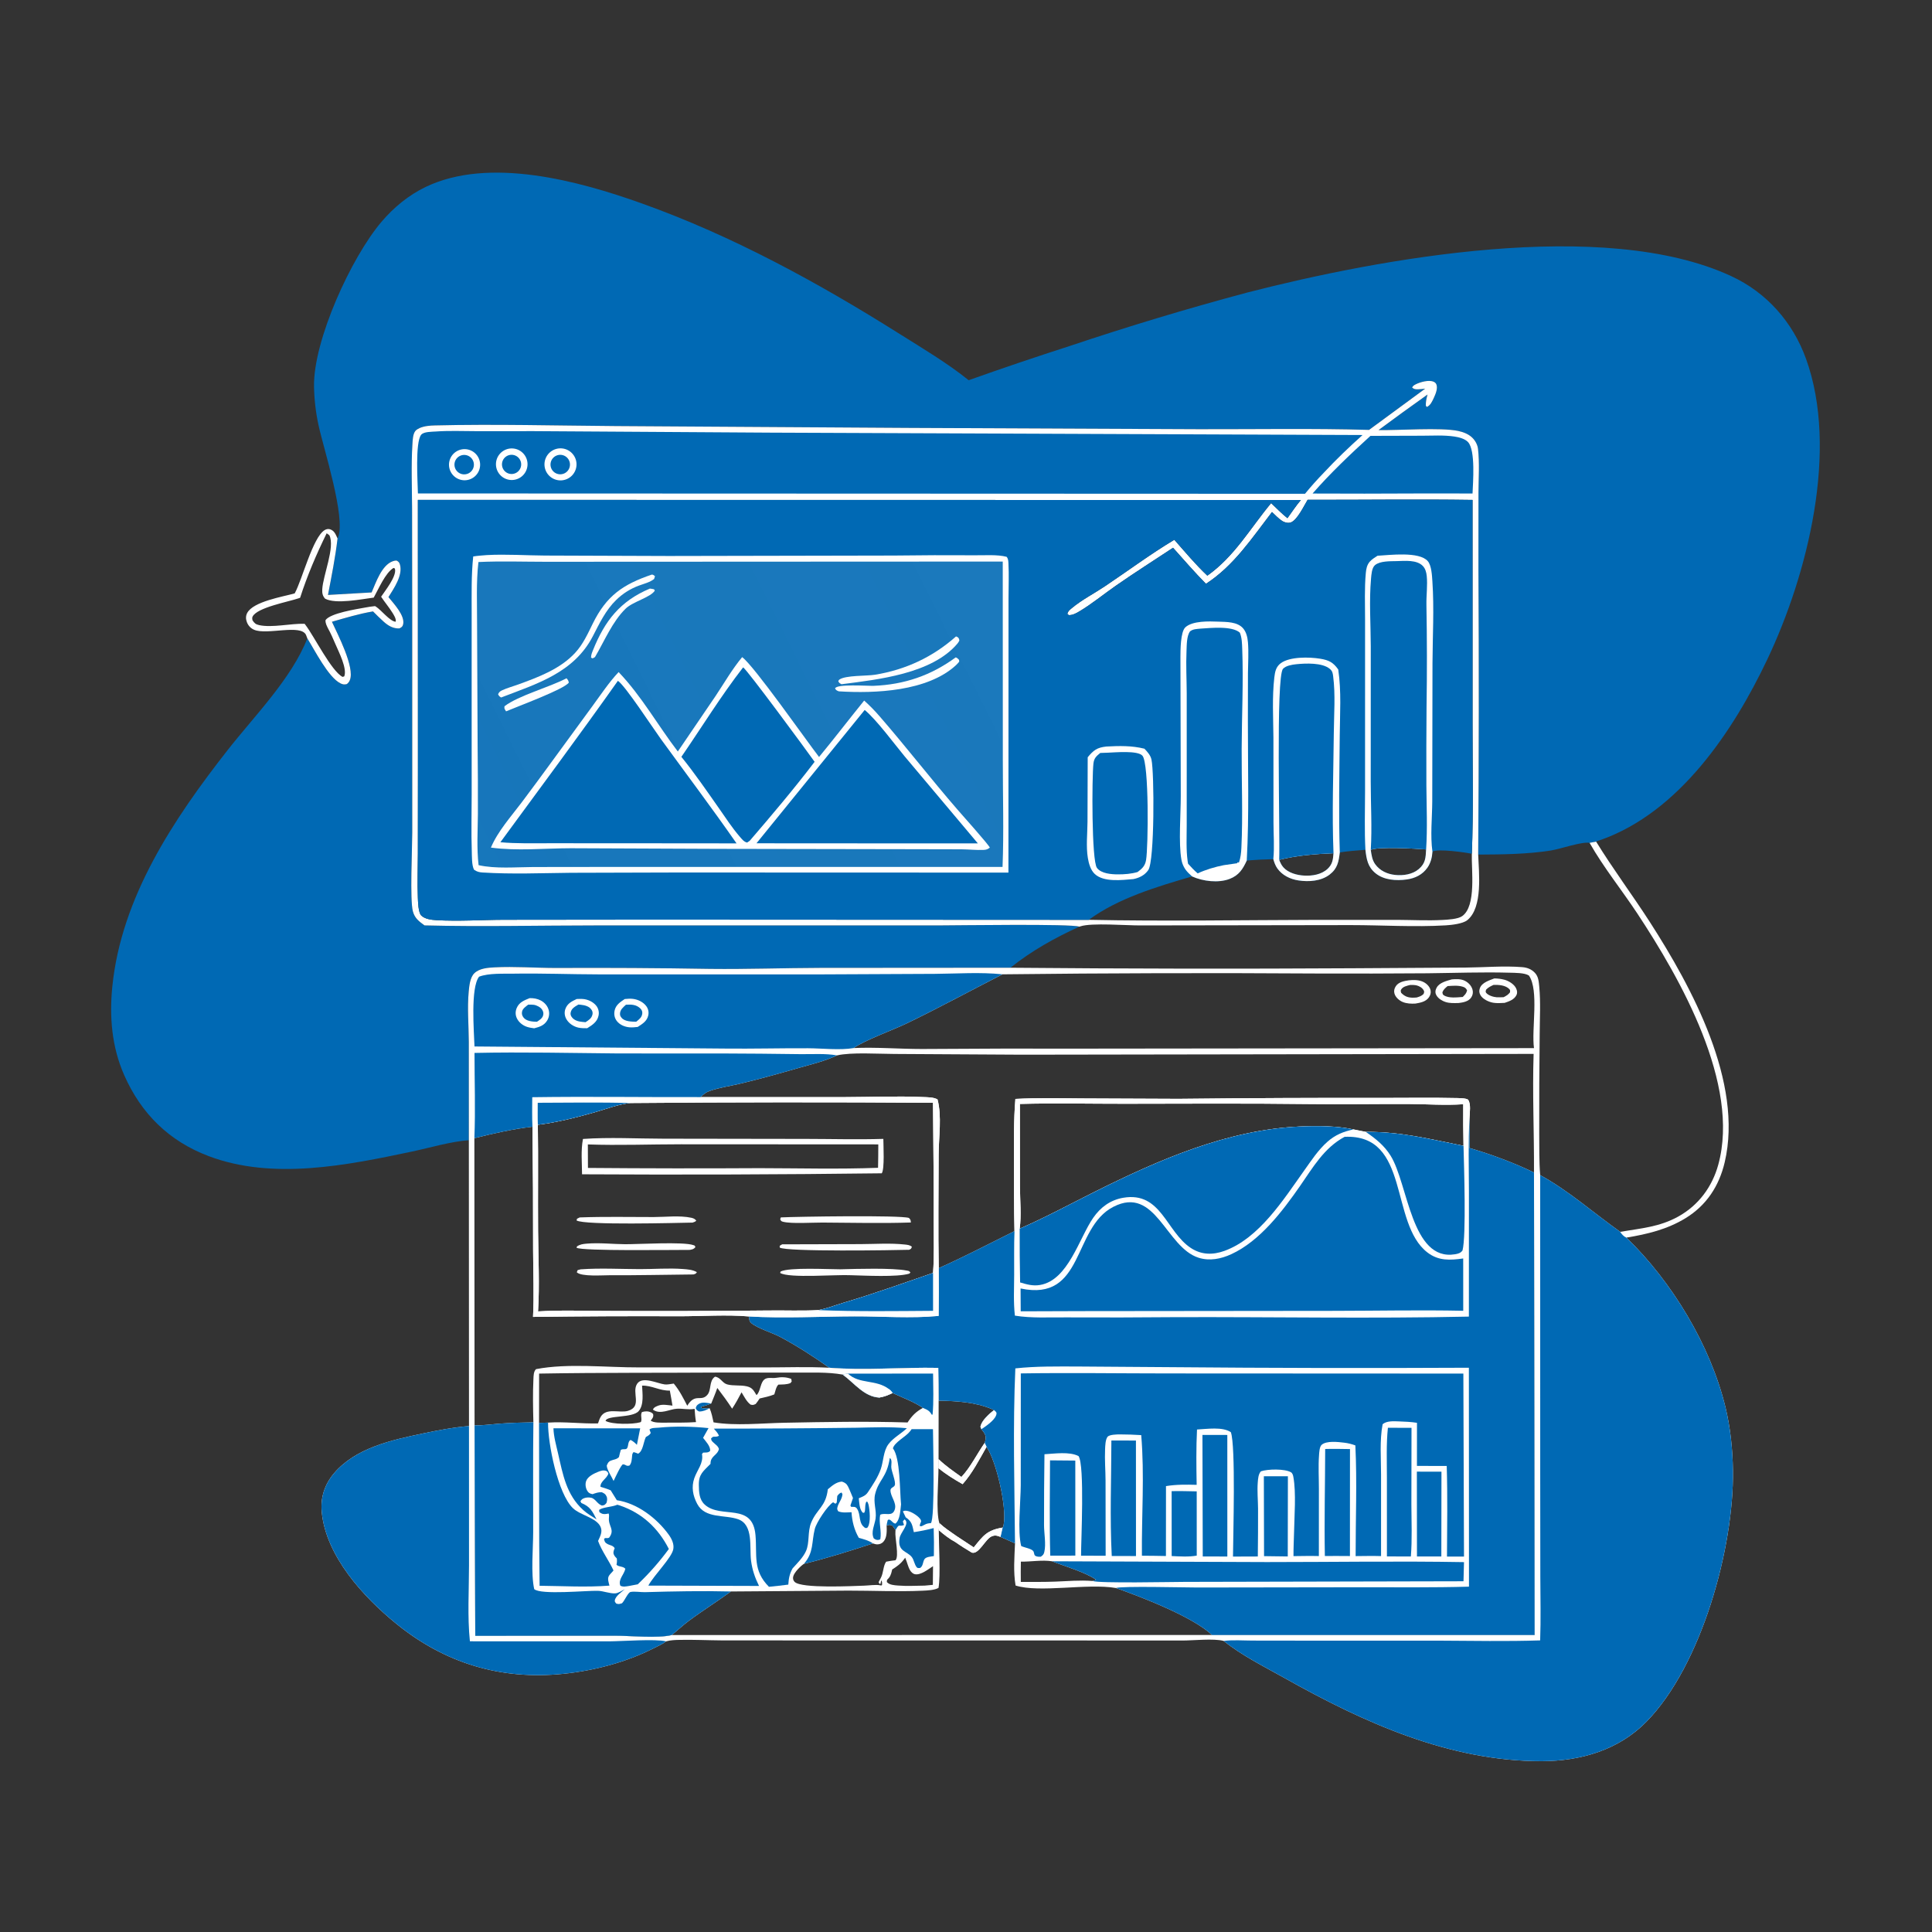 <?xml version="1.0" encoding="utf-8" ?>
<svg xmlns="http://www.w3.org/2000/svg" xmlns:xlink="http://www.w3.org/1999/xlink" width="1024" height="1024">
	<rect width="100%" height="100%" fill="#333333" stroke="none"/>
	<path fill="#0069B4" d="M178.909 285.415C178.998 285.21 179.094 285.009 179.177 284.802C183.402 274.287 171.388 237.419 168.812 225.302Q167.72 220.265 167.124 215.146Q166.529 210.027 166.436 204.874C166.029 180.297 186.272 136.272 202.214 117.545C208.673 109.959 216.582 103.42 225.593 99.093C259.284 82.915 306.631 95.835 340.128 107.802C388.336 125.024 433.737 149.861 476.972 177.084C489.149 184.752 502.233 192.497 513.412 201.523Q540.014 192.055 566.896 183.412Q613.62 167.737 661.23 155.006C731.111 137.055 849.992 115.014 917.565 146.341C936.403 155.075 950.189 170.722 957.209 190.116C974.711 238.463 958.025 304.584 936.728 349.46C918.561 387.74 889.922 430.492 848.394 445.188C847.62 445.462 846.68 445.667 845.963 446.063L842.512 446.728C838.368 445.97 826.934 450.017 821.989 450.792C809.405 452.764 796.192 452.883 783.469 452.952C783.807 462.291 786.058 480.977 777.692 487.712C775.33 489.614 769.384 490.267 766.334 490.451C749.717 491.453 732.544 490.322 715.862 490.322L604.577 490.494C597.22 490.552 578.56 489.008 572.644 490.977C572.447 491.042 572.248 491.1 572.05 491.162C559.36 496.922 546.42 504.134 535.557 512.92L434.725 512.993C415.307 513.041 395.904 513.762 376.482 513.533Q335.543 512.84 294.598 513.045C283.834 513.033 272.795 512.161 262.075 512.717C258.523 512.901 254.077 513.234 251.393 515.849C249.131 518.052 248.716 522.533 248.429 525.572C247.604 534.321 248.442 543.455 248.481 552.247L248.503 604.328C238.556 605.086 228.166 608.282 218.404 610.342C183.9 617.623 144.614 625.666 110.491 612.728C89.525 604.779 74.807 590.224 65.825 569.84C59.238 554.894 57.916 538.975 59.537 522.855C64.297 475.513 92.1 434.012 120.656 397.559C134.736 379.585 154.621 359.583 162.891 338.346C162.681 337.752 162.469 337.159 162.216 336.582C159.58 330.592 141.558 336.71 134.702 333.799C132.856 333.016 131.553 331.592 130.845 329.724C130.238 328.12 130.201 326.458 131.005 324.916C134.194 318.801 149.818 316.311 156.193 314.514C160.259 307.092 165.758 284.8 172.072 280.963C172.944 280.433 173.962 280.223 174.936 280.537C177.294 281.298 177.942 283.34 178.909 285.415ZM725.634 227.851C695.618 227.005 665.558 227.547 635.531 227.486L482.608 226.802L326.361 225.823C294.72 225.587 262.094 224.722 230.548 225.48C227.827 225.546 224.841 225.786 222.333 226.907C221.582 227.243 220.666 227.778 220.143 228.42C218.803 230.064 218.713 233.415 218.583 235.491C217.879 246.756 218.368 258.322 218.409 269.608L218.482 326.333L218.503 441.183C218.495 449.664 217.204 476.87 218.821 482.986C219.792 486.659 222.043 488.332 225.012 490.484C255.427 491.243 285.96 490.492 316.391 490.488L498.114 490.484C506.785 490.483 568.257 489.536 572.05 491.162C572.248 491.1 572.447 491.042 572.644 490.977C578.56 489.008 597.22 490.552 604.577 490.494L715.862 490.322C732.544 490.322 749.717 491.453 766.334 490.451C769.384 490.267 775.33 489.614 777.692 487.712C786.058 480.977 783.807 462.291 783.469 452.952Q784.046 377.07 783.602 301.188L783.627 261.178C783.664 253.508 784.241 245.564 783.384 237.931C783.144 235.79 781.988 233.652 780.487 232.126C778.47 230.076 775.577 228.971 772.81 228.397C763.532 226.472 741.482 228.151 730.642 227.955Q743.544 218.402 756.631 209.102L756.447 209.77C755.953 211.611 755.676 213.084 755.717 214.988L756.207 215.701C758.153 214.971 759.198 212.561 760.027 210.745C760.917 208.794 762.176 205.829 761.302 203.702C761.041 203.067 760.501 202.614 759.876 202.335C757.28 201.177 752.567 202.539 750.21 203.77C749.374 204.207 748.892 204.537 748.443 205.394C749.402 206.317 750.235 206.355 751.534 206.338C752.804 206.322 754.116 206.138 755.376 205.999L725.634 227.851ZM156.193 314.514C149.818 316.311 134.194 318.801 131.005 324.916C130.201 326.458 130.238 328.12 130.845 329.724C131.553 331.592 132.856 333.016 134.702 333.799C141.558 336.71 159.58 330.592 162.216 336.582C162.469 337.159 162.681 337.752 162.891 338.346C166.82 344.635 173.974 358.916 180.417 362.174C181.617 362.781 182.538 362.951 183.848 362.568C184.631 361.905 185.012 361.485 185.414 360.511C188.204 353.742 178.835 335.944 175.927 329.55C183.125 327.482 190.311 325.3 197.707 324.057C199.582 325.91 201.444 327.818 203.418 329.565C205.842 331.711 208.429 333.237 211.718 333.062C212.787 332.46 213.356 332.245 213.668 330.93C214.769 326.286 208.638 319.881 205.892 316.468C208.755 311.902 213.546 304.985 212.012 299.35C211.682 298.138 211.316 297.744 210.262 297.129C209.407 297.103 208.878 297.204 208.058 297.511C202.264 299.681 199.244 308.728 196.961 314.008L173.834 315.326C175.74 305.38 177.721 295.479 178.909 285.415C177.942 283.34 177.294 281.298 174.936 280.537C173.962 280.223 172.944 280.433 172.072 280.963C165.758 284.8 160.259 307.092 156.193 314.514Z"/>
	<path fill="white" d="M755.376 205.999C754.116 206.138 752.804 206.322 751.534 206.338C750.235 206.355 749.402 206.317 748.443 205.394C748.892 204.537 749.374 204.207 750.21 203.77C752.567 202.539 757.28 201.177 759.876 202.335C760.501 202.614 761.041 203.067 761.302 203.702C762.176 205.829 760.917 208.794 760.027 210.745C759.198 212.561 758.153 214.971 756.207 215.701L755.717 214.988C755.676 213.084 755.953 211.611 756.447 209.77L756.631 209.102Q743.545 218.402 730.642 227.955C741.482 228.151 763.532 226.472 772.81 228.397C775.577 228.971 778.47 230.076 780.487 232.126C781.988 233.652 783.144 235.79 783.384 237.931C784.241 245.564 783.664 253.508 783.627 261.178L783.602 301.188Q784.046 377.07 783.469 452.952C783.807 462.291 786.058 480.977 777.692 487.712C775.33 489.614 769.384 490.267 766.334 490.451C749.717 491.453 732.544 490.322 715.862 490.322L604.577 490.494C597.22 490.552 578.56 489.008 572.644 490.977C572.447 491.042 572.248 491.1 572.05 491.162C568.257 489.536 506.785 490.483 498.114 490.484L316.391 490.488C285.96 490.492 255.427 491.243 225.012 490.484C222.043 488.332 219.792 486.659 218.821 482.986C217.204 476.87 218.495 449.664 218.503 441.183L218.482 326.333L218.409 269.608C218.368 258.322 217.879 246.756 218.583 235.491C218.713 233.415 218.803 230.064 220.143 228.42C220.666 227.778 221.582 227.243 222.333 226.907C224.841 225.786 227.827 225.546 230.548 225.48C262.094 224.722 294.72 225.587 326.361 225.823L482.608 226.802L635.531 227.486C665.558 227.547 695.618 227.005 725.634 227.851L755.376 205.999ZM674.181 271.39C663.617 285.122 653.991 299.852 639.184 309.431C633.135 303.295 627.48 296.751 621.736 290.329C611.599 297.021 601.31 303.569 591.337 310.501C585.219 314.754 578.451 320.282 572.177 323.987C570.385 325.045 568.625 326.066 566.487 326.03L565.714 325.366C566.095 323.854 566.957 323.268 568.157 322.266C573.34 317.938 579.824 314.618 585.444 310.858C597.79 302.599 609.653 293.741 622.419 286.09C628.135 292.558 633.63 299.187 639.922 305.115C654.417 294.811 662.599 280.049 673.725 266.661C676.549 269.339 679.326 272.226 682.372 274.643C684.698 271.454 686.924 268.013 689.488 265.02L221.486 264.953L221.516 407.088L221.479 452.317C221.464 460.082 221.169 467.942 221.466 475.697C221.551 477.92 221.693 483.67 223.266 485.228C225.221 487.163 228.676 487.555 231.283 487.709C243.232 488.411 255.432 487.521 267.407 487.499L345.269 487.418L577.105 487.529C617.232 488.345 657.519 487.656 697.661 487.554L740.806 487.554C748.658 487.594 756.624 488.017 764.461 487.602C767.263 487.453 772.711 487.186 774.999 485.563C782.595 480.174 779.803 460.968 780.109 452.494C780.997 429.689 780.474 406.687 780.479 383.859L780.474 264.971C751.325 264.537 722.221 264.967 693.077 264.907C691.143 268.064 687.55 275.741 684.096 276.931C682.732 277.401 680.794 276.93 679.615 276.162C677.67 274.894 675.886 272.975 674.181 271.39Z"/>
	<path fill="#0069B4" d="M693.077 264.907C722.221 264.967 751.325 264.537 780.474 264.971L780.479 383.859C780.474 406.687 780.997 429.689 780.109 452.494C776.565 451.794 761.93 449.687 759.225 451.397C759.054 454.368 758.283 457.432 756.555 459.889C753.943 463.604 750.037 465.514 745.614 466.13C740.106 466.897 733.54 466.499 729.082 462.858C724.923 459.462 724.288 455.403 723.697 450.415C719.158 450.778 714.619 451.094 710.115 451.789C709.538 456.678 708.928 460.316 704.759 463.528C700.202 467.038 693.683 467.492 688.179 466.642C683.83 465.97 679.611 463.94 677.018 460.277C675.968 458.795 675.374 457.104 674.889 455.372C670.175 455.485 665.515 455.704 660.813 456.091C658.736 460.629 656.665 463.927 651.75 465.828C645.825 468.12 637.593 467.129 631.837 464.53C613.537 469.848 592.539 476.086 577.105 487.529L345.269 487.418L267.407 487.499C255.432 487.521 243.232 488.411 231.283 487.709C228.676 487.555 225.221 487.163 223.266 485.228C221.693 483.67 221.551 477.92 221.466 475.697C221.169 467.942 221.464 460.082 221.479 452.317L221.516 407.088L221.486 264.953L689.488 265.02C686.924 268.013 684.698 271.454 682.372 274.643C679.326 272.226 676.549 269.339 673.725 266.661C662.599 280.049 654.417 294.811 639.922 305.115C633.63 299.187 628.135 292.558 622.419 286.09C609.653 293.741 597.79 302.599 585.444 310.858C579.824 314.618 573.34 317.938 568.157 322.266C566.957 323.268 566.095 323.854 565.714 325.366L566.487 326.03C568.625 326.066 570.385 325.045 572.177 323.987C578.451 320.282 585.219 314.754 591.337 310.501C601.31 303.569 611.599 297.021 621.736 290.329C627.48 296.751 633.135 303.295 639.184 309.431C653.991 299.852 663.617 285.122 674.181 271.39C675.886 272.975 677.67 274.894 679.615 276.162C680.794 276.93 682.732 277.401 684.096 276.931C687.55 275.741 691.143 268.064 693.077 264.907ZM755.873 450.219C750.721 449.796 730.006 448.586 726.537 450.475C726.929 453.142 727.254 455.811 728.883 458.061C731.379 461.509 735.241 463.276 739.389 463.728C743.669 464.195 748.606 463.503 751.981 460.624C755.583 457.552 755.618 454.622 755.873 450.219ZM678 455.743C678.558 457.133 679.16 458.514 680.163 459.651C682.821 462.665 687.385 463.87 691.245 464.082C695.52 464.316 700.353 463.549 703.61 460.546C706.211 458.148 706.547 455.614 706.784 452.23C697.17 452.646 687.354 453.374 678 455.743Z"/>
	<path fill="white" d="M730.099 294.558C736.472 294.216 752.219 292.157 756.763 297.422C758.772 299.75 759 305.267 759.202 308.251C760.172 322.544 759.318 337.178 759.249 351.508L759.125 424.877C759.077 433.317 758.024 443.105 759.225 451.397C759.054 454.368 758.283 457.432 756.555 459.889C753.943 463.604 750.037 465.514 745.614 466.13C740.106 466.897 733.54 466.499 729.082 462.858C724.923 459.462 724.288 455.403 723.697 450.415C723.15 440.125 723.489 429.735 723.505 419.429L723.51 368.687L723.512 328.16C723.513 320.077 723.165 311.785 723.905 303.733C724.108 301.518 724.506 299.406 726.015 297.681C727.113 296.426 728.718 295.477 730.099 294.558ZM755.873 450.219C750.721 449.796 730.006 448.586 726.537 450.475C726.929 453.142 727.254 455.811 728.883 458.061C731.379 461.509 735.241 463.276 739.389 463.728C743.669 464.195 748.606 463.503 751.981 460.624C755.583 457.552 755.618 454.622 755.873 450.219Z"/>
	<path fill="#0069B4" d="M726.537 450.475C727.26 438.593 726.51 426.287 726.51 414.357L726.536 342.554C726.504 330.826 725.628 318.391 726.671 306.733C726.861 304.61 727.063 300.945 728.782 299.521C731.507 297.263 736.884 297.49 740.265 297.4C744.529 297.286 750.9 296.598 754.134 299.98C755.486 301.394 756.004 303.368 756.198 305.263C756.702 310.185 755.942 315.521 756.032 320.504Q756.519 347.535 756.1 374.568Q755.929 395.47 756.009 416.372C756.111 427.631 756.606 438.978 755.873 450.219C750.721 449.796 730.006 448.586 726.537 450.475Z"/>
	<path fill="white" d="M631.837 464.53Q630.857 463.649 629.917 462.725C627.915 460.733 626.668 458.391 626.169 455.6C624.595 446.802 625.844 431.498 625.831 421.938L625.651 348.186C625.672 344.678 625.668 334.84 628.285 332.465C632.103 329 640.781 329.29 645.656 329.48C649.971 329.649 655.839 329.47 658.894 333.063C660.606 335.076 661.205 337.81 661.429 340.378C661.895 345.721 661.485 351.329 661.44 356.695L661.402 382.49C661.379 406.948 662.117 431.677 660.813 456.091C658.736 460.629 656.665 463.927 651.75 465.828C645.825 468.12 637.593 467.129 631.837 464.53Z"/>
	<path fill="#0069B4" d="M636.305 333.185C636.338 333.181 636.371 333.176 636.405 333.174C641.683 332.858 653 331.617 657.141 335.322C658.253 337.992 658.299 341.143 658.406 344.004C659.065 361.522 658.181 379.346 658.107 396.899C658.034 414.309 658.787 431.993 657.962 449.357C657.834 452.056 657.548 454.643 656.66 457.21L656.01 456.998L655.684 457.541Q652.167 457.999 648.663 458.549C644.002 459.467 639.093 460.908 634.789 462.917C632.934 461.324 631.329 459.602 629.699 457.79C629.62 457.345 629.541 456.9 629.479 456.452C628.621 450.226 628.981 443.683 628.983 437.405L628.993 407.746L628.987 367.333C628.95 359.93 628.545 352.476 628.876 345.078C629.011 342.063 628.907 337.057 630.762 334.606C632.397 333.37 634.334 333.389 636.305 333.185Z"/>
	<path fill="white" d="M674.889 455.372C675.527 449.044 674.97 442.17 674.975 435.773L674.94 391.043C674.857 380.482 674.204 369.512 675.421 359.019C675.769 356.024 676.304 353.373 678.86 351.492C683.626 347.986 693.976 348.193 699.677 349.126C704.334 349.887 706.571 351.015 709.3 354.849C711.019 366.558 710.187 378.265 710.087 390.044C709.913 410.566 709.459 431.284 710.115 451.789C709.538 456.678 708.928 460.316 704.759 463.528C700.202 467.038 693.683 467.492 688.179 466.642C683.83 465.97 679.611 463.94 677.018 460.277C675.968 458.795 675.374 457.104 674.889 455.372ZM678 455.743C678.558 457.133 679.16 458.514 680.163 459.651C682.821 462.665 687.385 463.87 691.245 464.082C695.52 464.316 700.353 463.549 703.61 460.546C706.211 458.148 706.547 455.614 706.784 452.23C697.17 452.646 687.354 453.374 678 455.743Z"/>
	<path fill="#0069B4" d="M678 455.743C678.516 442.062 676.149 358.774 680.031 354.475C681.54 352.803 684.885 352.279 686.983 352.058C691.979 351.533 700.893 351.139 704.882 354.558C706.206 355.692 706.379 356.745 706.595 358.403C707.859 368.103 707.043 378.496 706.949 388.289C706.743 409.55 705.938 430.984 706.784 452.23C697.17 452.646 687.354 453.374 678 455.743Z"/>
	<path fill="white" d="M257.984 294.207C268.149 293.645 278.643 294.39 288.843 294.453L354.556 294.687L473.649 294.451Q495.2 294.16 516.752 294.308C521.979 294.372 528.47 293.824 533.523 295.116C534.377 296.1 534.425 297.301 534.495 298.556C534.835 304.66 534.528 310.941 534.536 317.061L534.527 356.201L534.489 462.503L527.25 462.492L359.813 462.437L302.671 462.599C287.102 462.755 271.299 463.422 255.75 462.443C253.959 462.331 252.744 462.012 251.273 460.993C249.977 458.738 250.14 453.669 250.049 451.024C249.706 441.045 249.999 430.982 249.997 420.994L249.984 362.527L249.991 324.867C249.996 314.878 249.762 304.891 250.811 294.941C253.165 294.535 255.604 294.42 257.984 294.207Z"/>
	<defs>
		<linearGradient id="gradient_0" gradientUnits="userSpaceOnUse" x1="534.533" y1="307.632" x2="250.363" y2="448.671">
			<stop offset="0" stop-color="#0069B4" stop-opacity="0.894"/>
			<stop offset="1" stop-color="#0069B4" stop-opacity="0.91"/>
		</linearGradient>
	</defs>
	<path fill="url(#gradient_0)" d="M289.218 297.751L531.478 297.635L531.518 403.054C531.489 421.806 532.109 440.753 531.371 459.48L496.25 459.493L324.677 459.488L282.683 459.539C273.309 459.577 262.815 460.569 253.659 458.557C252.618 449.564 253.22 440.382 253.291 431.346Q253.348 413.595 253.152 395.844L252.865 330.983C252.898 320.108 252.322 308.661 253.577 297.889C265.377 297.325 277.394 297.75 289.218 297.751Z"/>
	<path fill="white" d="M393.354 348.296C399.563 352.771 427.394 392.522 434.112 401.217C442.23 391.38 449.997 381.231 458.025 371.315Q462.373 375.201 466.177 379.621C480.274 395.841 493.428 412.899 507.522 429.149C509.812 431.79 523.996 447.643 524.631 449.253C523.494 450.153 522.741 450.413 521.272 450.474C517.419 450.634 513.411 450.18 509.539 450.148L480.343 450.083L380.75 449.911L302.46 449.58C288.468 449.607 274.102 451.117 260.194 449.246C263.796 440.647 270.931 432.691 276.53 425.26Q284.682 414.41 292.66 403.43L314.212 373.96C318.599 367.974 322.793 361.623 327.883 356.212C340.087 369.002 348.588 384.35 359.261 398.31L379.356 368.764C383.929 361.895 388.081 354.66 393.354 348.296Z"/>
	<path fill="#0069B4" d="M327.496 360.85C331.292 363.281 346.134 386 350.215 391.615C363.637 410.084 377.323 428.266 390.383 447.004L329.865 446.95L291.067 446.937C282.459 446.931 273.795 447.178 265.214 446.401C286.059 417.922 307.118 389.675 327.496 360.85Z"/>
	<path fill="#0069B4" d="M458.307 376.292C464.748 381.664 473.881 394.149 479.524 400.934L518.271 446.997L462.625 447.002L400.95 446.964L458.307 376.292Z"/>
	<path fill="#0069B4" d="M393.87 353.719C395.829 354.744 427.497 397.741 431.762 403.78C420.797 418.17 409.173 431.916 397.376 445.626L395.997 446.569C394.288 446.244 393.074 444.591 391.99 443.333C388.034 438.744 384.65 433.522 381.174 428.565C374.681 419.305 368.256 409.935 361.145 401.136C372.054 385.291 382.057 368.948 393.87 353.719Z"/>
	<path fill="white" d="M345.506 304.533C346.397 304.649 346.478 304.86 347.155 305.406L346.681 306.879C344.444 308.641 341.391 309.371 338.736 310.344Q337.042 310.959 335.423 311.75Q333.804 312.542 332.278 313.501Q330.752 314.461 329.337 315.577Q327.922 316.693 326.634 317.954C320.994 323.422 317.777 330.343 314.211 337.212C304.167 356.563 284.674 362.372 265.607 369.689C264.734 369.163 264.428 368.888 264.002 367.958C264.521 366.823 265.014 366.391 266.165 365.854C268.803 364.626 271.853 363.811 274.601 362.812C285.333 358.913 296.931 354.604 304.848 346.006C309.043 341.45 311.482 335.998 314.183 330.51C321.437 315.773 330.133 309.749 345.506 304.533Z"/>
	<path fill="white" d="M506.541 348.432C507.317 348.714 506.975 348.522 507.732 349.16C508.526 349.829 508.322 349.765 508.391 350.713C507.844 351.384 507.272 352.035 506.633 352.621C491.5 366.487 463.867 367.619 444.55 366.424C443.453 365.945 443.242 365.908 442.593 364.923C443.271 362.356 459.966 363.624 463.014 363.504C479.322 362.862 493.417 358.039 506.541 348.432Z"/>
	<path fill="white" d="M506.706 337.327C506.896 337.394 507.101 337.428 507.274 337.528C508.238 338.087 508.299 338.493 508.487 339.489C508.188 340.065 507.918 340.572 507.497 341.072C493.947 357.146 465.509 360.159 446.008 362.652C445.006 362.054 444.84 362.124 444.294 361.027C444.495 360.744 444.614 360.378 444.899 360.179C448.208 357.861 459.332 358.348 463.758 357.625C480.042 354.965 494.418 348.248 506.706 337.327Z"/>
	<path fill="white" d="M344.451 311.962C345.227 312.014 345.933 312.187 346.69 312.356L347.043 313.082C344.74 316.66 335.434 318.868 331.618 322.583C324.523 329.49 320.356 339.811 315.344 348.276L314.133 348.946L313.269 348.572C313.247 347.187 313.723 346.053 314.226 344.796C320.549 328.993 328.677 318.626 344.451 311.962Z"/>
	<path fill="white" d="M300.264 359.496C300.976 360.31 301.311 360.721 301.478 361.802C299.054 365.32 273.847 374.622 268.225 377.023C267.538 375.831 267.146 375.724 267.403 374.317C274.932 368.596 290.95 364.375 300.264 359.496Z"/>
	<path fill="white" d="M586.397 395.673C593.225 395.303 599.908 395.155 606.578 396.832C608.16 398.507 609.801 400.276 610.307 402.603C611.82 409.559 611.98 456.391 608.607 461.174C606.675 463.913 603.914 465.271 600.718 465.936C594.705 466.433 585.033 467.71 580.249 463.232C578.025 461.151 577.07 457.675 576.589 454.777C575.568 448.62 576.35 441.861 576.398 435.629L576.503 401.371C579.599 397.612 581.462 396.203 586.397 395.673Z"/>
	<path fill="#0069B4" d="M583.162 399.084L587.233 398.939C590.898 398.815 603.095 397.649 605.533 400.558C609.072 404.783 608.607 448.871 607.451 455.779C606.928 458.906 605.418 460.354 602.946 462.191C599.607 463.175 596.042 463.439 592.572 463.435C589.11 463.431 583.704 463.057 581.415 460.026C578.521 456.194 578.728 411.834 579.541 404.706C579.864 401.875 581.008 400.825 583.162 399.084Z"/>
	<path fill="#0069B4" d="M230.959 228.709C237.885 228.207 244.978 228.496 251.92 228.52L283.189 228.516L408.774 229.312L722.186 230.568C715.076 236.934 708.096 243.609 701.599 250.601Q696.408 255.953 691.676 261.715L221.502 261.534C221.408 255.893 219.962 234.471 223.227 230.439C224.597 228.746 228.92 228.86 230.959 228.709Z"/>
	<path fill="white" d="M295.579 237.765Q295.783 237.729 295.988 237.702Q296.193 237.676 296.4 237.659Q296.606 237.643 296.813 237.637Q297.02 237.63 297.227 237.634Q297.434 237.638 297.64 237.652Q297.847 237.666 298.052 237.689Q298.258 237.713 298.462 237.747Q298.667 237.781 298.869 237.825Q299.071 237.869 299.271 237.922Q299.471 237.976 299.668 238.039Q299.865 238.103 300.059 238.175Q300.253 238.248 300.443 238.33Q300.633 238.413 300.818 238.504Q301.004 238.595 301.185 238.695Q301.366 238.796 301.542 238.905Q301.718 239.014 301.889 239.131Q302.059 239.249 302.224 239.374Q302.388 239.5 302.547 239.633Q302.705 239.767 302.856 239.908Q303.008 240.049 303.152 240.197Q303.297 240.345 303.434 240.5Q303.571 240.655 303.7 240.817Q303.83 240.979 303.951 241.146Q304.073 241.314 304.186 241.487Q304.299 241.661 304.403 241.84Q304.507 242.018 304.603 242.202Q304.699 242.386 304.785 242.574Q304.872 242.762 304.949 242.954Q305.026 243.146 305.094 243.341Q305.162 243.537 305.22 243.735Q305.278 243.934 305.327 244.135Q305.375 244.337 305.414 244.54Q305.453 244.743 305.481 244.948Q305.51 245.153 305.529 245.36Q305.547 245.566 305.556 245.773Q305.564 245.979 305.563 246.186Q305.561 246.393 305.55 246.6Q305.538 246.807 305.516 247.013Q305.495 247.219 305.463 247.423Q305.431 247.628 305.39 247.831Q305.348 248.033 305.297 248.234Q305.245 248.434 305.184 248.632Q305.123 248.83 305.052 249.024Q304.981 249.219 304.901 249.41Q304.821 249.601 304.732 249.788Q304.642 249.974 304.544 250.156Q304.446 250.339 304.339 250.516Q304.232 250.693 304.116 250.865Q304 251.036 303.876 251.202Q303.753 251.368 303.621 251.528Q303.489 251.688 303.35 251.841Q303.21 251.994 303.064 252.14Q302.917 252.286 302.763 252.425Q302.61 252.563 302.45 252.694Q302.289 252.826 302.123 252.949Q301.957 253.072 301.784 253.187Q301.612 253.302 301.435 253.408Q301.257 253.514 301.074 253.612Q300.892 253.71 300.705 253.798Q300.518 253.887 300.326 253.966Q300.135 254.045 299.94 254.115Q299.745 254.185 299.547 254.246Q299.349 254.306 299.149 254.357Q298.948 254.407 298.745 254.448Q298.471 254.503 298.193 254.54Q297.916 254.577 297.637 254.596Q297.357 254.614 297.077 254.614Q296.798 254.615 296.518 254.596Q296.239 254.578 295.961 254.542Q295.684 254.505 295.41 254.45Q295.135 254.395 294.865 254.323Q294.595 254.25 294.33 254.16Q294.065 254.069 293.806 253.962Q293.548 253.854 293.297 253.73Q293.047 253.605 292.805 253.464Q292.563 253.324 292.331 253.168Q292.098 253.011 291.877 252.84Q291.656 252.669 291.446 252.483Q291.236 252.298 291.039 252.099Q290.842 251.9 290.659 251.689Q290.476 251.478 290.306 251.255Q290.137 251.032 289.983 250.798Q289.829 250.564 289.691 250.321Q289.552 250.078 289.43 249.826Q289.308 249.574 289.203 249.315Q289.098 249.055 289.01 248.79Q288.922 248.524 288.852 248.253Q288.782 247.982 288.73 247.707Q288.678 247.432 288.644 247.154Q288.61 246.876 288.594 246.597Q288.578 246.317 288.581 246.038Q288.584 245.758 288.605 245.479Q288.627 245.2 288.666 244.923Q288.706 244.645 288.764 244.372Q288.821 244.098 288.897 243.828Q288.973 243.559 289.066 243.295Q289.159 243.031 289.27 242.774Q289.38 242.517 289.507 242.267Q289.634 242.018 289.778 241.778Q289.921 241.537 290.08 241.307Q290.238 241.076 290.412 240.857Q290.586 240.637 290.773 240.429Q290.961 240.222 291.162 240.027Q291.363 239.832 291.576 239.651Q291.79 239.47 292.014 239.303Q292.239 239.137 292.475 238.985Q292.71 238.833 292.955 238.698Q293.199 238.562 293.453 238.443Q293.706 238.323 293.966 238.221Q294.227 238.119 294.493 238.034Q294.76 237.949 295.032 237.881Q295.303 237.814 295.579 237.765Z"/>
	<path fill="#0069B4" d="M295.634 241.236Q295.756 241.204 295.88 241.178Q296.004 241.152 296.128 241.132Q296.253 241.113 296.379 241.099Q296.505 241.085 296.631 241.078Q296.757 241.07 296.883 241.069Q297.01 241.068 297.136 241.073Q297.262 241.077 297.388 241.088Q297.514 241.1 297.639 241.117Q297.764 241.134 297.888 241.157Q298.013 241.181 298.136 241.21Q298.258 241.239 298.38 241.275Q298.501 241.31 298.621 241.351Q298.74 241.393 298.857 241.44Q298.975 241.487 299.089 241.539Q299.204 241.592 299.316 241.651Q299.429 241.709 299.538 241.773Q299.647 241.836 299.753 241.905Q299.859 241.974 299.961 242.048Q300.063 242.123 300.162 242.202Q300.26 242.281 300.355 242.364Q300.45 242.448 300.54 242.536Q300.631 242.625 300.717 242.717Q300.802 242.81 300.884 242.907Q300.965 243.003 301.042 243.104Q301.118 243.205 301.19 243.309Q301.261 243.413 301.327 243.521Q301.394 243.628 301.455 243.739Q301.516 243.85 301.571 243.963Q301.626 244.077 301.676 244.193Q301.726 244.309 301.77 244.427Q301.814 244.546 301.853 244.666Q301.891 244.787 301.923 244.909Q301.955 245.031 301.981 245.155Q302.008 245.278 302.028 245.403Q302.048 245.528 302.062 245.654Q302.076 245.779 302.084 245.905Q302.092 246.031 302.093 246.158Q302.095 246.284 302.09 246.411Q302.086 246.537 302.075 246.663Q302.064 246.789 302.048 246.914Q302.031 247.039 302.008 247.163Q301.985 247.288 301.956 247.411Q301.927 247.534 301.891 247.655Q301.856 247.777 301.815 247.896Q301.775 248.016 301.728 248.133Q301.681 248.251 301.629 248.366Q301.576 248.481 301.518 248.593Q301.46 248.705 301.397 248.814Q301.333 248.924 301.264 249.03Q301.196 249.136 301.122 249.238Q301.048 249.341 300.969 249.44Q300.89 249.539 300.807 249.633Q300.723 249.728 300.635 249.819Q300.547 249.91 300.455 249.996Q300.362 250.082 300.266 250.164Q300.169 250.245 300.069 250.322Q299.969 250.399 299.864 250.471Q299.76 250.542 299.653 250.609Q299.546 250.675 299.435 250.737Q299.324 250.798 299.211 250.854Q299.098 250.909 298.982 250.959Q298.866 251.01 298.747 251.054Q298.629 251.098 298.508 251.137Q298.388 251.175 298.266 251.208Q298.143 251.241 298.02 251.267Q297.896 251.294 297.77 251.315Q297.645 251.335 297.519 251.349Q297.393 251.364 297.267 251.372Q297.14 251.38 297.013 251.382Q296.887 251.384 296.76 251.379Q296.633 251.375 296.507 251.364Q296.38 251.354 296.255 251.337Q296.129 251.32 296.004 251.297Q295.879 251.275 295.756 251.246Q295.633 251.217 295.511 251.181Q295.389 251.146 295.269 251.105Q295.149 251.064 295.031 251.018Q294.913 250.971 294.798 250.918Q294.682 250.866 294.57 250.807Q294.457 250.749 294.347 250.685Q294.238 250.622 294.131 250.553Q294.025 250.484 293.922 250.41Q293.819 250.336 293.72 250.257Q293.621 250.177 293.526 250.094Q293.431 250.01 293.34 249.921Q293.249 249.833 293.162 249.74Q293.076 249.647 292.994 249.55Q292.912 249.453 292.836 249.353Q292.759 249.252 292.687 249.147Q292.615 249.043 292.548 248.935Q292.482 248.827 292.42 248.716Q292.359 248.605 292.303 248.491Q292.248 248.377 292.198 248.261Q292.148 248.144 292.103 248.025Q292.059 247.906 292.021 247.785Q291.982 247.665 291.95 247.542Q291.918 247.419 291.891 247.295Q291.865 247.171 291.845 247.046Q291.825 246.921 291.811 246.795Q291.797 246.669 291.789 246.542Q291.781 246.416 291.78 246.289Q291.778 246.162 291.783 246.035Q291.787 245.909 291.798 245.782Q291.809 245.656 291.826 245.53Q291.844 245.405 291.867 245.28Q291.89 245.155 291.919 245.032Q291.949 244.908 291.984 244.787Q292.02 244.665 292.061 244.545Q292.102 244.425 292.149 244.307Q292.197 244.19 292.25 244.074Q292.302 243.959 292.361 243.847Q292.419 243.734 292.483 243.625Q292.547 243.515 292.617 243.409Q292.686 243.303 292.76 243.2Q292.835 243.097 292.914 242.998Q292.994 242.899 293.078 242.805Q293.162 242.71 293.251 242.619Q293.339 242.528 293.432 242.442Q293.525 242.356 293.623 242.275Q293.72 242.193 293.821 242.116Q293.922 242.04 294.027 241.968Q294.131 241.897 294.239 241.83Q294.347 241.764 294.459 241.703Q294.57 241.642 294.684 241.587Q294.798 241.531 294.915 241.482Q295.031 241.432 295.15 241.388Q295.269 241.344 295.39 241.306Q295.511 241.268 295.634 241.236Z"/>
	<path fill="white" d="M269.882 237.787Q270.084 237.754 270.287 237.731Q270.491 237.708 270.695 237.695Q270.899 237.682 271.104 237.679Q271.308 237.675 271.513 237.682Q271.717 237.689 271.921 237.706Q272.125 237.723 272.328 237.75Q272.531 237.777 272.732 237.813Q272.934 237.85 273.133 237.897Q273.332 237.943 273.529 237.999Q273.726 238.056 273.92 238.121Q274.113 238.187 274.304 238.262Q274.494 238.337 274.681 238.422Q274.867 238.506 275.049 238.6Q275.231 238.693 275.408 238.795Q275.586 238.897 275.758 239.008Q275.93 239.119 276.096 239.238Q276.263 239.357 276.423 239.484Q276.584 239.611 276.738 239.745Q276.892 239.88 277.039 240.022Q277.187 240.164 277.327 240.313Q277.467 240.462 277.6 240.618Q277.732 240.774 277.857 240.936Q277.982 241.098 278.099 241.266Q278.216 241.434 278.325 241.608Q278.433 241.781 278.533 241.96Q278.633 242.138 278.724 242.322Q278.815 242.505 278.897 242.692Q278.979 242.88 279.052 243.071Q279.125 243.262 279.188 243.457Q279.251 243.652 279.305 243.849Q279.359 244.046 279.403 244.246Q279.447 244.446 279.481 244.648Q279.515 244.85 279.539 245.053Q279.564 245.256 279.578 245.46Q279.592 245.664 279.597 245.869Q279.601 246.074 279.595 246.278Q279.589 246.483 279.574 246.687Q279.558 246.891 279.532 247.094Q279.507 247.297 279.471 247.499Q279.436 247.7 279.39 247.9Q279.345 248.099 279.29 248.296Q279.235 248.493 279.17 248.688Q279.106 248.882 279.031 249.073Q278.957 249.263 278.874 249.45Q278.791 249.637 278.699 249.82Q278.606 250.002 278.505 250.18Q278.404 250.358 278.294 250.531Q278.185 250.704 278.066 250.871Q277.948 251.038 277.822 251.199Q277.696 251.361 277.563 251.515Q277.429 251.67 277.288 251.818Q277.146 251.967 276.998 252.108Q276.85 252.249 276.695 252.382Q276.54 252.516 276.378 252.642Q276.217 252.768 276.05 252.886Q275.883 253.004 275.71 253.113Q275.537 253.223 275.359 253.324Q275.181 253.425 274.998 253.517Q274.815 253.609 274.628 253.692Q274.441 253.775 274.25 253.849Q274.06 253.923 273.865 253.987Q273.671 254.052 273.474 254.106Q273.277 254.161 273.077 254.206Q272.878 254.252 272.676 254.287Q272.473 254.323 272.268 254.348Q272.064 254.374 271.858 254.389Q271.653 254.405 271.446 254.41Q271.24 254.415 271.034 254.41Q270.828 254.405 270.622 254.39Q270.417 254.375 270.212 254.35Q270.008 254.325 269.804 254.29Q269.601 254.255 269.4 254.21Q269.199 254.165 269 254.11Q268.802 254.055 268.606 253.99Q268.41 253.925 268.218 253.851Q268.025 253.777 267.837 253.693Q267.648 253.61 267.464 253.517Q267.28 253.424 267.101 253.322Q266.922 253.22 266.748 253.11Q266.573 252.999 266.405 252.881Q266.237 252.762 266.074 252.635Q265.912 252.508 265.756 252.373Q265.6 252.238 265.451 252.095Q265.302 251.953 265.16 251.803Q265.018 251.654 264.884 251.497Q264.75 251.341 264.623 251.178Q264.497 251.015 264.378 250.846Q264.26 250.678 264.15 250.503Q264.04 250.329 263.939 250.149Q263.838 249.969 263.746 249.785Q263.654 249.6 263.571 249.412Q263.488 249.223 263.414 249.03Q263.341 248.838 263.277 248.642Q263.213 248.446 263.158 248.247Q263.104 248.048 263.06 247.847Q263.015 247.645 262.981 247.442Q262.947 247.239 262.922 247.034Q262.898 246.829 262.884 246.624Q262.869 246.418 262.865 246.212Q262.861 246.006 262.867 245.8Q262.873 245.594 262.889 245.388Q262.906 245.182 262.932 244.978Q262.958 244.773 262.995 244.571Q263.031 244.368 263.077 244.167Q263.123 243.966 263.18 243.767Q263.236 243.569 263.302 243.374Q263.367 243.178 263.443 242.986Q263.518 242.794 263.603 242.607Q263.688 242.419 263.781 242.235Q263.875 242.051 263.978 241.873Q264.081 241.694 264.192 241.521Q264.304 241.347 264.424 241.179Q264.544 241.012 264.672 240.85Q264.8 240.689 264.935 240.533Q265.071 240.378 265.215 240.23Q265.358 240.082 265.508 239.941Q265.659 239.8 265.816 239.666Q265.973 239.533 266.137 239.407Q266.3 239.282 266.47 239.165Q266.639 239.047 266.814 238.938Q266.989 238.83 267.17 238.729Q267.35 238.629 267.535 238.538Q267.72 238.447 267.909 238.365Q268.098 238.283 268.291 238.211Q268.484 238.139 268.681 238.076Q268.877 238.013 269.076 237.96Q269.275 237.907 269.477 237.863Q269.679 237.82 269.882 237.787Z"/>
	<path fill="#0069B4" d="M269.912 241.197Q270.238 241.115 270.573 241.077Q270.907 241.039 271.244 241.045Q271.58 241.052 271.913 241.102Q272.246 241.153 272.569 241.247Q272.892 241.341 273.2 241.476Q273.508 241.612 273.796 241.787Q274.083 241.962 274.345 242.174Q274.607 242.385 274.839 242.629Q275.071 242.873 275.268 243.145Q275.466 243.418 275.626 243.714Q275.786 244.01 275.906 244.325Q276.026 244.639 276.103 244.967Q276.18 245.294 276.213 245.629Q276.247 245.964 276.236 246.301Q276.225 246.637 276.17 246.969Q276.114 247.301 276.016 247.623Q275.918 247.945 275.778 248.251Q275.638 248.557 275.459 248.842Q275.28 249.127 275.065 249.386Q274.85 249.645 274.603 249.873Q274.356 250.102 274.081 250.296Q273.805 250.49 273.507 250.646Q273.209 250.802 272.893 250.917Q272.577 251.032 272.248 251.105Q272.127 251.132 272.005 251.153Q271.883 251.173 271.76 251.188Q271.637 251.203 271.513 251.212Q271.39 251.221 271.266 251.224Q271.142 251.227 271.018 251.223Q270.895 251.22 270.771 251.211Q270.648 251.202 270.525 251.187Q270.402 251.172 270.28 251.15Q270.158 251.129 270.037 251.102Q269.916 251.075 269.796 251.042Q269.677 251.009 269.559 250.971Q269.442 250.932 269.326 250.888Q269.21 250.843 269.097 250.793Q268.984 250.744 268.873 250.688Q268.762 250.633 268.654 250.572Q268.546 250.511 268.441 250.446Q268.336 250.38 268.235 250.309Q268.133 250.238 268.035 250.162Q267.937 250.086 267.843 250.006Q267.749 249.925 267.659 249.841Q267.569 249.756 267.483 249.666Q267.397 249.577 267.315 249.484Q267.234 249.391 267.157 249.294Q267.08 249.196 267.008 249.096Q266.936 248.995 266.869 248.891Q266.802 248.787 266.74 248.679Q266.678 248.572 266.621 248.462Q266.565 248.352 266.513 248.239Q266.462 248.126 266.417 248.011Q266.371 247.896 266.331 247.779Q266.291 247.662 266.257 247.543Q266.222 247.424 266.194 247.303Q266.166 247.182 266.143 247.061Q266.121 246.939 266.104 246.816Q266.087 246.693 266.077 246.57Q266.066 246.447 266.062 246.323Q266.057 246.199 266.059 246.075Q266.06 245.951 266.067 245.828Q266.075 245.704 266.088 245.581Q266.102 245.458 266.121 245.335Q266.141 245.213 266.166 245.092Q266.192 244.971 266.223 244.851Q266.254 244.731 266.291 244.613Q266.328 244.495 266.371 244.378Q266.414 244.262 266.462 244.148Q266.51 244.034 266.564 243.922Q266.618 243.811 266.677 243.702Q266.736 243.593 266.801 243.488Q266.865 243.382 266.935 243.279Q267.004 243.177 267.079 243.078Q267.153 242.979 267.232 242.883Q267.311 242.788 267.395 242.697Q267.479 242.605 267.566 242.518Q267.654 242.431 267.747 242.348Q267.839 242.265 267.935 242.187Q268.031 242.109 268.131 242.036Q268.23 241.962 268.334 241.894Q268.437 241.825 268.543 241.762Q268.65 241.698 268.759 241.64Q268.868 241.582 268.98 241.529Q269.092 241.477 269.207 241.429Q269.321 241.382 269.438 241.341Q269.555 241.299 269.673 241.263Q269.792 241.227 269.912 241.197Z"/>
	<path fill="white" d="M244.091 238.333Q244.287 238.28 244.486 238.238Q244.685 238.195 244.885 238.162Q245.086 238.129 245.288 238.106Q245.49 238.082 245.693 238.069Q245.895 238.056 246.099 238.053Q246.302 238.05 246.505 238.057Q246.708 238.064 246.911 238.081Q247.113 238.097 247.315 238.124Q247.516 238.151 247.716 238.188Q247.916 238.225 248.114 238.271Q248.312 238.318 248.507 238.374Q248.702 238.43 248.895 238.496Q249.087 238.562 249.276 238.637Q249.465 238.712 249.65 238.796Q249.834 238.881 250.015 238.974Q250.196 239.068 250.371 239.17Q250.547 239.272 250.717 239.383Q250.888 239.493 251.053 239.612Q251.217 239.731 251.376 239.858Q251.535 239.985 251.687 240.12Q251.84 240.254 251.985 240.396Q252.131 240.538 252.269 240.687Q252.407 240.836 252.538 240.992Q252.669 241.147 252.792 241.309Q252.915 241.471 253.03 241.639Q253.145 241.806 253.251 241.979Q253.357 242.153 253.455 242.331Q253.553 242.509 253.642 242.692Q253.731 242.874 253.811 243.061Q253.891 243.248 253.961 243.439Q254.032 243.63 254.093 243.823Q254.154 244.017 254.205 244.214Q254.256 244.411 254.298 244.61Q254.34 244.809 254.372 245.009Q254.403 245.21 254.425 245.412Q254.447 245.614 254.459 245.817Q254.471 246.02 254.473 246.223Q254.475 246.426 254.467 246.63Q254.458 246.833 254.44 247.035Q254.422 247.237 254.394 247.439Q254.366 247.64 254.328 247.84Q254.29 248.039 254.242 248.237Q254.195 248.435 254.137 248.63Q254.08 248.825 254.013 249.016Q253.946 249.208 253.87 249.397Q253.793 249.585 253.708 249.769Q253.622 249.954 253.528 250.134Q253.433 250.314 253.33 250.489Q253.227 250.664 253.115 250.834Q253.003 251.004 252.883 251.168Q252.764 251.332 252.636 251.49Q252.508 251.648 252.372 251.799Q252.237 251.951 252.094 252.095Q251.951 252.24 251.801 252.377Q251.652 252.515 251.495 252.645Q251.339 252.774 251.176 252.896Q251.014 253.018 250.845 253.132Q250.677 253.246 250.503 253.352Q250.329 253.457 250.151 253.554Q249.972 253.65 249.789 253.738Q249.605 253.826 249.418 253.905Q249.231 253.983 249.039 254.053Q248.848 254.122 248.654 254.182Q248.46 254.242 248.263 254.292Q248.068 254.342 247.87 254.382Q247.672 254.422 247.473 254.453Q247.274 254.483 247.073 254.504Q246.872 254.525 246.671 254.536Q246.469 254.547 246.268 254.548Q246.066 254.549 245.865 254.54Q245.663 254.531 245.462 254.513Q245.261 254.494 245.062 254.465Q244.862 254.437 244.664 254.399Q244.466 254.361 244.27 254.313Q244.074 254.265 243.881 254.208Q243.687 254.15 243.497 254.084Q243.306 254.017 243.12 253.941Q242.933 253.865 242.75 253.78Q242.567 253.695 242.388 253.601Q242.21 253.508 242.036 253.405Q241.862 253.303 241.694 253.192Q241.525 253.081 241.362 252.962Q241.199 252.843 241.042 252.716Q240.885 252.59 240.735 252.455Q240.584 252.321 240.441 252.18Q240.297 252.038 240.16 251.89Q240.023 251.742 239.894 251.587Q239.765 251.432 239.643 251.271Q239.522 251.11 239.408 250.943Q239.295 250.777 239.189 250.605Q239.084 250.433 238.987 250.256Q238.891 250.079 238.803 249.897Q238.715 249.716 238.636 249.53Q238.557 249.344 238.487 249.155Q238.417 248.966 238.357 248.774Q238.296 248.581 238.245 248.386Q238.194 248.191 238.153 247.993Q238.111 247.796 238.079 247.597Q238.048 247.398 238.026 247.197Q238.004 246.997 237.992 246.795Q237.98 246.594 237.977 246.392Q237.975 246.191 237.983 245.989Q237.99 245.788 238.008 245.587Q238.025 245.386 238.052 245.186Q238.08 244.986 238.117 244.788Q238.154 244.589 238.2 244.393Q238.247 244.197 238.303 244.003Q238.359 243.809 238.425 243.619Q238.49 243.428 238.565 243.241Q238.64 243.053 238.724 242.87Q238.808 242.686 238.901 242.507Q238.993 242.328 239.095 242.154Q239.196 241.98 239.306 241.81Q239.416 241.641 239.534 241.477Q239.652 241.314 239.777 241.156Q239.903 240.999 240.037 240.847Q240.17 240.696 240.31 240.551Q240.451 240.407 240.599 240.269Q240.746 240.131 240.9 240.001Q241.054 239.871 241.214 239.748Q241.375 239.626 241.541 239.511Q241.707 239.397 241.878 239.291Q242.049 239.184 242.226 239.086Q242.402 238.989 242.583 238.9Q242.764 238.811 242.949 238.73Q243.134 238.65 243.323 238.579Q243.512 238.508 243.704 238.447Q243.896 238.385 244.091 238.333Z"/>
	<path fill="#0069B4" d="M244.697 241.295Q244.818 241.263 244.939 241.237Q245.061 241.211 245.185 241.191Q245.308 241.17 245.431 241.156Q245.555 241.142 245.68 241.134Q245.804 241.126 245.929 241.123Q246.054 241.121 246.178 241.125Q246.303 241.129 246.427 241.139Q246.552 241.149 246.675 241.165Q246.799 241.181 246.922 241.202Q247.045 241.224 247.166 241.252Q247.288 241.28 247.408 241.313Q247.528 241.347 247.646 241.387Q247.765 241.426 247.881 241.471Q247.997 241.516 248.111 241.567Q248.225 241.617 248.337 241.674Q248.448 241.73 248.556 241.791Q248.665 241.853 248.77 241.919Q248.876 241.986 248.978 242.057Q249.08 242.129 249.178 242.206Q249.277 242.282 249.372 242.363Q249.466 242.444 249.557 242.53Q249.648 242.616 249.734 242.706Q249.82 242.796 249.902 242.89Q249.984 242.984 250.062 243.082Q250.139 243.18 250.211 243.281Q250.284 243.382 250.351 243.487Q250.419 243.592 250.481 243.7Q250.543 243.808 250.6 243.919Q250.657 244.03 250.709 244.144Q250.761 244.257 250.807 244.373Q250.853 244.489 250.893 244.607Q250.933 244.725 250.968 244.845Q251.003 244.965 251.031 245.086Q251.06 245.208 251.083 245.33Q251.106 245.453 251.123 245.576Q251.14 245.7 251.151 245.824Q251.162 245.948 251.166 246.073Q251.171 246.198 251.17 246.322Q251.169 246.447 251.162 246.572Q251.155 246.696 251.141 246.82Q251.128 246.944 251.109 247.067Q251.09 247.191 251.065 247.313Q251.04 247.435 251.009 247.556Q250.978 247.677 250.941 247.796Q250.904 247.915 250.861 248.032Q250.819 248.149 250.771 248.265Q250.722 248.38 250.669 248.492Q250.615 248.605 250.556 248.715Q250.497 248.824 250.433 248.931Q250.368 249.038 250.299 249.142Q250.229 249.245 250.155 249.346Q250.081 249.446 250.002 249.542Q249.923 249.639 249.839 249.731Q249.755 249.824 249.667 249.912Q249.579 250 249.487 250.084Q249.395 250.168 249.298 250.248Q249.202 250.327 249.102 250.402Q249.002 250.476 248.899 250.546Q248.796 250.616 248.689 250.68Q248.582 250.745 248.473 250.804Q248.363 250.864 248.251 250.918Q248.138 250.972 248.023 251.02Q247.908 251.069 247.791 251.112Q247.674 251.155 247.555 251.192Q247.228 251.294 246.891 251.352Q246.553 251.41 246.211 251.423Q245.869 251.435 245.528 251.403Q245.188 251.37 244.854 251.293Q244.521 251.215 244.2 251.094Q243.88 250.973 243.579 250.811Q243.277 250.649 243 250.448Q242.722 250.248 242.474 250.012Q242.226 249.776 242.011 249.51Q241.796 249.244 241.618 248.951Q241.44 248.659 241.302 248.345Q241.164 248.032 241.07 247.703Q240.975 247.374 240.924 247.036Q240.873 246.697 240.868 246.355Q240.863 246.013 240.902 245.673Q240.942 245.333 241.027 245.001Q241.112 244.669 241.239 244.352Q241.367 244.034 241.536 243.736Q241.704 243.438 241.911 243.165Q242.117 242.892 242.358 242.649Q242.599 242.406 242.87 242.197Q243.141 241.988 243.437 241.816Q243.734 241.645 244.05 241.514Q244.366 241.383 244.697 241.295Z"/>
	<path fill="#0069B4" d="M726.373 231.017L753.506 230.939C759.189 230.933 765.179 230.529 770.801 231.366C773.143 231.715 776.401 232.49 778.081 234.311C782.152 238.722 780.683 255.894 780.475 261.559L750.75 261.552Q723.217 261.716 695.683 261.579C705.137 250.75 715.757 240.693 726.373 231.017Z"/>
	<path fill="white" d="M156.193 314.514C160.259 307.092 165.758 284.8 172.072 280.963C172.944 280.433 173.962 280.223 174.936 280.537C177.294 281.298 177.942 283.34 178.909 285.415C177.721 295.479 175.74 305.38 173.834 315.326L196.961 314.008C199.244 308.728 202.264 299.681 208.058 297.511C208.878 297.204 209.407 297.103 210.262 297.129C211.316 297.744 211.682 298.138 212.012 299.35C213.546 304.985 208.755 311.902 205.892 316.468C208.638 319.881 214.769 326.286 213.668 330.93C213.356 332.245 212.787 332.46 211.718 333.062C208.429 333.237 205.842 331.711 203.418 329.565C201.444 327.818 199.582 325.91 197.707 324.057C190.311 325.3 183.125 327.482 175.927 329.55C178.835 335.944 188.204 353.742 185.414 360.511C185.012 361.485 184.631 361.905 183.848 362.568C182.538 362.951 181.617 362.781 180.417 362.174C173.974 358.916 166.82 344.635 162.891 338.346C162.681 337.752 162.469 337.159 162.216 336.582C159.58 330.592 141.558 336.71 134.702 333.799C132.856 333.016 131.553 331.592 130.845 329.724C130.238 328.12 130.201 326.458 131.005 324.916C134.194 318.801 149.818 316.311 156.193 314.514ZM159.067 316.836L158.437 317.062C153.041 318.953 136.347 321.922 133.889 326.789C133.538 327.484 133.725 327.967 133.8 328.707C134.801 330.24 135.445 330.908 137.34 331.323C144.267 332.84 154.099 330.382 161.452 330.628L161.936 331.261C166.686 337.53 175.65 355.705 181.579 358.769L182.46 358.483C184.114 354.366 179.574 345.577 177.86 341.582C176.617 338.683 175.346 335.72 173.803 332.97C173.119 331.521 172.434 330.336 172.532 328.684C175.102 324.971 188.982 322.853 193.718 321.986C195.403 321.677 197.069 321.403 198.776 321.25C198.942 321.351 199.111 321.449 199.276 321.553C202.062 323.306 206.733 329.422 209.735 329.521C210.07 327.996 208.781 326.028 208.003 324.772C206.175 321.819 203.902 319.175 201.998 316.278C204.223 312.977 210.015 305.722 209.395 301.822C209.365 301.636 209.281 301.463 209.224 301.284L208.569 301.017C204.244 303.598 200.555 312.358 198.084 316.741C191.529 317.565 178.025 320.377 172.291 317.305C170.972 315.816 170.704 314.343 170.801 312.413C171.174 304.954 177.679 290.049 174.59 283.716C174.129 283.368 173.637 282.93 173.133 282.654C167.761 293.657 162.798 305.166 159.067 316.836Z"/>
	<path fill="white" d="M535.557 512.92Q626.301 513.729 717.046 513.197L776.819 512.836C786.624 512.75 797.024 511.822 806.774 512.601C809.404 512.811 811.637 513.654 813.495 515.583C815.443 517.606 815.584 520.342 815.838 523.011C816.621 531.255 816.098 539.857 816.062 548.148Q815.756 574.458 815.815 600.77C815.888 608.083 815.728 615.555 816.332 622.844C831.786 631.323 844.483 642.805 858.756 652.897C859.763 654.379 860.419 655.129 862.021 655.955C886.207 679.371 906.563 713.014 914.533 745.877C917.154 756.687 918.33 768.213 918.489 779.343C919.077 820.385 901.834 882.751 872.663 912.524C857.929 927.562 837.776 933.41 817.119 933.455C768.173 933.561 722.806 912.955 680.977 889.463C670.206 883.414 658.185 877.471 648.564 869.709C643.218 868.32 632.629 869.505 626.676 869.512L572.307 869.483L421.691 869.462L382.305 869.436C374.978 869.379 367.633 869.02 360.308 869.166C357.821 869.215 355.441 869.29 353.028 869.943C351.228 871.407 348.733 872.454 346.647 873.519C331.909 881.042 314.904 885.497 298.447 887.167C265.416 890.518 235.848 881.571 210.077 860.644C192.58 846.435 172.708 824.742 170.523 801.294C169.812 793.666 172.068 786.799 176.962 780.973C188.312 767.462 207.592 763.225 224.044 759.791C232.206 758.088 240.25 756.503 248.576 755.845L248.503 604.328L248.481 552.247C248.442 543.455 247.604 534.321 248.429 525.572C248.716 522.533 249.131 518.052 251.393 515.849C254.077 513.234 258.523 512.901 262.075 512.717C272.795 512.161 283.834 513.033 294.598 513.045Q335.543 512.84 376.482 513.533C395.904 513.762 415.307 513.041 434.725 512.993L535.557 512.92ZM497.512 697.458C482.823 698.875 467.694 697.654 452.935 697.697C434.407 697.751 415.39 698.83 396.928 697.743C385.533 696.703 371.922 697.641 360.279 697.64Q321.394 697.479 282.512 697.98C283.138 686.408 282.575 674.458 282.558 662.854Q282.599 630.025 282.212 597.198C271.925 598.346 261.464 600.765 251.428 603.253L251.529 755.478L251.908 867.016L325.825 866.945C334.208 866.953 348.471 868.447 356.039 866.607L642.399 866.57L813.375 866.576L813.045 621.458C813.158 600.561 812.167 579.444 812.845 558.585L541.864 559.008L474.044 558.616C465.611 558.598 451.216 557.631 443.619 559.38C437.302 562.395 429.965 564.132 423.243 566.051C412.954 568.988 402.589 571.926 392.177 574.393C386.859 575.654 381.157 576.437 376.018 578.261C374.07 578.952 372.775 580.046 371.33 581.483L447.921 581.487C461.552 581.457 475.417 580.852 489.029 581.451C491.355 581.553 494.94 581.502 496.909 582.729C499.275 591.549 497.526 602.791 497.502 611.976C497.449 632.008 497.214 652.117 497.543 672.143Q497.651 684.801 497.512 697.458ZM530.279 814.59C528.552 813.906 527.327 813.517 525.508 814.353C522.1 815.919 518.788 824.043 515.066 822.911C512.158 821.124 509.231 819.373 506.452 817.387C503.213 815.64 500.351 813.414 497.573 811.02L497.895 807.3C500.691 809.881 503.882 811.978 507 814.145Q511.574 817.117 516.105 820.153C521.165 813.882 523.132 811.027 531.411 809.649L530.279 814.59ZM522.881 766.863C519.092 773.542 515.332 780.893 510.204 786.633C505.885 784.186 501.246 781.335 497.426 778.152L497.46 773.367C501.105 776.938 505.431 779.859 509.568 782.826C514.433 777.657 517.827 770.617 521.898 764.77L522.881 766.863ZM452.443 555.488C464.439 554.956 476.567 555.982 488.583 555.99Q531.34 555.673 574.098 555.795L813.051 555.531C811.628 545.589 815.834 524.866 810.351 517.045C808.042 515.557 802.878 515.631 800.115 515.554C785.593 515.148 770.972 515.707 756.441 515.86Q727.367 516.086 698.291 515.979Q614.816 515.438 531.344 516.407C514.44 525.031 497.777 534.116 480.684 542.366C473.443 545.862 458.072 551.437 452.443 555.488ZM285.178 695.074C297.283 694.301 309.637 694.83 321.78 694.827Q364.39 695.012 406.999 694.592C415.876 694.464 424.897 694.861 433.749 694.388C438.19 693.6 442.682 691.8 447.015 690.515C463.066 685.752 478.719 680.143 494.533 674.68C495.213 665.892 494.853 656.729 494.897 647.897C495.003 626.773 494.62 605.629 494.505 584.503Q414.288 583.945 334.072 584.633C327.883 585.212 321.322 587.778 315.316 589.491C305.52 592.283 295.186 594.909 285.065 596.148C285.34 614.92 285.059 633.701 285.196 652.475C285.3 666.595 286.05 680.992 285.178 695.074Z"/>
	<path fill="#0069B4" d="M816.332 622.844C831.786 631.323 844.483 642.805 858.756 652.897C859.763 654.379 860.419 655.129 862.021 655.955C886.207 679.371 906.563 713.014 914.533 745.877C917.154 756.687 918.33 768.213 918.489 779.343C919.077 820.385 901.834 882.751 872.663 912.524C857.929 927.562 837.776 933.41 817.119 933.455C768.173 933.561 722.806 912.955 680.977 889.463C670.206 883.414 658.185 877.471 648.564 869.709C653.542 869.103 658.996 869.531 664.03 869.537L694.26 869.578L762.75 869.577C780.646 869.655 798.407 870.037 816.311 869.443C816.719 858.248 816.434 846.99 816.404 835.787L816.345 780.043L816.332 622.844Z"/>
	<path fill="#0069B4" d="M353.028 869.943C351.228 871.407 348.733 872.454 346.647 873.519C331.909 881.042 314.904 885.497 298.447 887.167C265.416 890.518 235.848 881.571 210.077 860.644C192.58 846.435 172.708 824.742 170.523 801.294C169.812 793.666 172.068 786.799 176.962 780.973C188.312 767.462 207.592 763.225 224.044 759.791C232.206 758.088 240.25 756.503 248.576 755.845L248.587 829.628C248.581 842.905 247.698 856.716 249.059 869.922L322.859 869.946C329.635 869.908 347.475 868.566 353.028 869.943Z"/>
	<path fill="white" d="M538.174 582.452C549.829 581.827 561.479 582.103 573.142 582.186L624.638 582.402Q679.482 581.799 734.329 581.905C746.422 581.944 758.56 581.686 770.646 581.974C772.042 582.007 777.418 581.898 778.182 582.971C779.692 585.089 778.98 589.776 778.888 592.29C778.899 597.687 778.973 603.092 778.913 608.488C790.266 611.8 802.397 616.266 813.045 621.458L813.375 866.576L642.399 866.57C632.107 856.86 605.07 846.488 591.465 841.672C576.127 839.085 551.009 844.376 538.279 840.36C537.017 833.02 537.684 825.406 537.972 817.998Q534.138 816.266 530.279 814.59L531.411 809.649C531.876 808.827 531.755 809.176 531.966 808.058C533.711 798.802 528.089 774.468 522.881 766.863L521.898 764.77C522.143 764.111 522.278 763.496 522.383 762.794C522.723 760.522 521.462 759.134 520.125 757.486L519.654 756.244C520.1 753.014 524.364 749.295 526.836 747.35L526.437 747.174L525.767 746.889C517.125 743.149 506.801 742.548 497.498 742.393Q497.501 733.694 497.302 724.998C478.103 724.597 458.636 726.446 439.516 724.935C431.245 719.03 422.512 713.403 413.539 708.616C409.177 706.289 401.785 704.2 398.228 701.283C397.031 700.301 397.139 699.153 396.928 697.743C415.39 698.83 434.407 697.751 452.935 697.697C467.694 697.654 482.823 698.875 497.512 697.458Q497.651 684.801 497.543 672.143C511.226 666.037 524.304 659.19 537.697 652.522C537.396 640.642 537.458 628.72 537.434 616.835C537.41 605.37 537.233 593.887 538.174 582.452ZM540.449 651.228C554.131 645.269 567.121 638.235 580.453 631.579C614.249 614.705 650.485 598.859 688.755 597.094C697.773 596.678 708.513 596.702 717.352 598.62L723.891 599.914C742.862 599.846 757.427 603.703 775.694 607.317Q775.444 596.29 775.542 585.26C765.849 585.965 755.872 585.166 746.137 585.142C728.843 585.101 711.571 585.386 694.273 585.176C661.564 584.779 628.797 584.958 596.083 585.017C577.596 585.051 559.027 584.582 540.555 585.116L540.592 629.004C540.623 636.222 541.45 644.112 540.449 651.228ZM541.05 838.445C547.13 838.448 553.227 838.517 559.303 838.289C565.884 838.041 572.35 837.44 578.94 837.947C579.851 837.838 580.083 837.759 580.932 837.289C575.443 833.357 564.154 830.113 557.597 827.51C552.291 826.691 546.484 827.788 541.084 827.699C541.058 831.274 540.95 834.872 541.05 838.445Z"/>
	<path fill="white" d="M538.174 582.452C549.829 581.827 561.479 582.103 573.142 582.186L624.638 582.402Q679.482 581.799 734.329 581.905C746.422 581.944 758.56 581.686 770.646 581.974C772.042 582.007 777.418 581.898 778.182 582.971C779.692 585.089 778.98 589.776 778.888 592.29C778.126 605.322 778.538 618.581 778.561 631.639L778.538 697.826C726.833 698.949 674.961 697.953 623.232 698.119Q594.114 698.383 564.995 698.242C556.172 698.157 546.604 698.75 537.908 697.309C537.109 690.218 537.491 682.869 537.529 675.738C537.57 668.019 537.4 660.232 537.697 652.522C537.396 640.642 537.458 628.72 537.434 616.835C537.41 605.37 537.233 593.887 538.174 582.452ZM540.449 651.228C554.131 645.269 567.121 638.235 580.453 631.579C614.249 614.705 650.485 598.859 688.755 597.094C697.773 596.678 708.513 596.702 717.352 598.62L723.891 599.914C742.862 599.846 757.427 603.703 775.694 607.317Q775.444 596.29 775.542 585.26C765.849 585.965 755.872 585.166 746.137 585.142C728.843 585.101 711.571 585.386 694.273 585.176C661.564 584.779 628.797 584.958 596.083 585.017C577.596 585.051 559.027 584.582 540.555 585.116L540.592 629.004C540.623 636.222 541.45 644.112 540.449 651.228Z"/>
	<path fill="#0069B4" d="M712.676 602.54C747.606 600.977 736.389 648.383 756.596 663.858C762.513 668.389 768.608 667.972 775.528 667.011L775.545 694.738C752.849 694.268 730.045 694.751 707.336 694.776L573.767 694.915L541 695.024L540.925 682.914C574.876 690.149 568.344 650.821 590.077 639.652C612.597 628.079 617.837 661.142 635.311 666.636C641.162 668.476 647.152 667.256 652.594 664.756C667.774 657.784 679.722 642.012 689.086 628.541C695.898 618.742 701.822 608.347 712.676 602.54Z"/>
	<path fill="#0069B4" d="M540.449 651.228C554.131 645.269 567.121 638.235 580.453 631.579C614.249 614.705 650.485 598.859 688.755 597.094C697.773 596.678 708.513 596.702 717.352 598.62C712.034 599.746 707.692 601.516 703.589 605.135C698.665 609.477 694.986 615.156 691.199 620.467C680.27 635.791 667.455 656.253 649.053 662.964C642.856 665.223 636.78 665.16 631.16 661.449C618.023 652.774 615.457 631.408 595.352 634.838C588.529 636.002 583.299 639.86 579.419 645.468C571.917 656.312 566.19 678.507 551.261 681.058C547.443 681.711 544.289 680.791 540.682 679.714Q540.397 665.472 540.449 651.228Z"/>
	<path fill="#0069B4" d="M723.891 599.914C742.862 599.846 757.427 603.703 775.694 607.317C775.953 617.515 777.201 655.186 775.158 662.777C774.124 664.19 772.829 664.515 771.164 664.789C747.989 668.608 746.353 627.488 737.046 612.535C733.648 607.075 729.119 603.518 723.891 599.914Z"/>
	<path fill="#0069B4" d="M778.538 697.826L778.561 631.639C778.538 618.581 778.126 605.322 778.888 592.29C778.899 597.687 778.973 603.092 778.913 608.488C790.266 611.8 802.397 616.266 813.045 621.458L813.375 866.576L642.399 866.57C632.107 856.86 605.07 846.488 591.465 841.672C594.408 840.569 627.976 841.414 634.623 841.411L721.423 841.284C740.491 841.262 759.526 841.507 778.59 840.962L778.536 724.926Q699.487 725.323 620.44 724.629L571.317 724.28C560.271 724.269 549.144 724.071 538.151 725.273C536.799 756.094 537.704 787.152 537.972 817.998Q534.138 816.266 530.279 814.59L531.411 809.649C531.876 808.827 531.755 809.176 531.966 808.058C533.711 798.802 528.089 774.468 522.881 766.863L521.898 764.77C522.143 764.111 522.278 763.496 522.383 762.794C522.723 760.522 521.462 759.134 520.125 757.486L519.654 756.244C520.1 753.014 524.364 749.295 526.836 747.35L526.437 747.174L525.767 746.889C517.125 743.149 506.801 742.548 497.498 742.393Q497.501 733.694 497.302 724.998C478.103 724.597 458.636 726.446 439.516 724.935C431.245 719.03 422.512 713.403 413.539 708.616C409.177 706.289 401.785 704.2 398.228 701.283C397.031 700.301 397.139 699.153 396.928 697.743C415.39 698.83 434.407 697.751 452.935 697.697C467.694 697.654 482.823 698.875 497.512 697.458Q497.651 684.801 497.543 672.143C511.226 666.037 524.304 659.19 537.697 652.522C537.4 660.232 537.57 668.019 537.529 675.738C537.491 682.869 537.109 690.218 537.908 697.309C546.604 698.75 556.172 698.157 564.995 698.242Q594.114 698.383 623.232 698.119C674.961 697.953 726.833 698.949 778.538 697.826Z"/>
	<path fill="white" d="M526.836 747.35C527.392 747.899 528.236 748.336 528.177 749.18C527.973 752.12 523.4 755.265 521.151 756.852C520.703 757.168 520.551 757.244 520.125 757.486L519.654 756.244C520.1 753.014 524.364 749.295 526.836 747.35Z"/>
	<path fill="#0069B4" d="M541.047 727.938C567.122 727.538 593.267 727.941 619.351 727.95L775.609 728.025L775.948 825.02L766.932 825.023C767.009 809.026 767.292 792.981 766.791 776.992L751.009 776.956L751.028 754.118C747.852 753.612 744.589 753.495 741.377 753.371C738.762 753.269 734.835 753.016 732.808 754.906C731.186 763.519 731.983 772.871 731.987 781.615L731.988 824.758C727.505 824.613 723 824.734 718.515 824.765C718.477 805.284 719.319 785.528 718.366 766.089C716.444 765.392 714.547 764.896 712.511 764.657C709.295 764.279 703.001 763.481 700.456 765.832C699.344 766.86 699.218 769.862 699.111 771.345C698.686 777.206 699.041 783.255 699.041 789.139L699.024 824.743C694.547 824.62 690.053 824.739 685.574 824.778C685.553 820.755 685.75 816.714 685.859 812.692C686.013 803.831 687.061 791.204 685.501 782.763C685.334 781.858 685.033 780.774 684.179 780.295C680.826 778.41 671.902 778.605 668.326 779.821C666.936 781.262 666.787 783.859 666.638 785.761C666.283 790.287 666.758 795.029 666.793 799.577C666.859 808.038 666.731 816.509 666.665 824.971L653.51 825.017C653.576 814.439 655.016 766.172 652.371 759.087C647.929 756.085 639.679 757.416 634.44 757.671C633.958 767.45 634.079 777.212 634.257 786.996C628.812 786.839 623.386 786.779 617.997 787.667L617.966 824.721C613.727 824.604 609.476 824.613 605.235 824.561C605.036 803.325 606.675 781.82 604.868 760.641C601.152 760.409 597.383 760.262 593.659 760.263C592.108 760.264 587.965 760.31 587.005 761.565C585.863 763.058 585.803 766.3 585.715 768.182C585.46 773.669 585.941 779.279 585.965 784.783L586.018 824.576L572.977 824.555C572.963 816.874 574.96 776.619 571.656 771.753C566.734 769.249 559.013 770.481 553.588 770.777Q553.33 789.558 553.359 808.34C553.371 812.651 554.487 818.445 553.515 822.538C553.19 823.907 552.777 824.3 551.653 825.082C550.676 825.158 549.278 825.149 548.506 824.411C548.079 824.003 548.058 822.588 547.654 822.098C546.522 820.723 542.898 820.259 541.25 819.415C539.256 811.585 540.963 795.853 541.021 787.218L541.047 727.938Z"/>
	<path fill="#0069B4" d="M557.597 827.51L671.493 827.929C706.281 827.929 741.173 827.353 775.951 827.96L775.684 838.102L628.015 838.427C621.579 838.432 582.558 839.275 578.94 837.947C579.851 837.838 580.083 837.759 580.932 837.289C575.443 833.357 564.154 830.113 557.597 827.51Z"/>
	<path fill="#0069B4" d="M735.616 756.751L748.129 756.782L748.064 797.406C748.099 806.545 748.511 815.852 747.788 824.96L735.1 824.941L735.092 783.086C735.088 774.372 734.713 765.423 735.616 756.751Z"/>
	<path fill="#0069B4" d="M637.317 760.536L650.503 760.56L650.516 824.987L637.484 824.951L637.317 760.536Z"/>
	<path fill="#0069B4" d="M589.056 763.502L602.07 763.51L602.094 824.738L589.252 824.703C588.203 804.449 589.017 783.796 589.056 763.502Z"/>
	<path fill="#0069B4" d="M702.377 767.999C706.751 767.853 711.142 767.981 715.518 768.035L715.492 824.735C711.065 824.665 706.629 824.718 702.201 824.711C701.853 805.847 702.333 786.874 702.377 767.999Z"/>
	<path fill="#0069B4" d="M556.536 774.018L569.931 774.136L569.953 824.51L556.659 824.516C556.182 807.708 556.493 790.834 556.536 774.018Z"/>
	<path fill="#0069B4" d="M750.97 779.996L764.005 780.029L763.938 824.959L751.021 824.952L750.97 779.996Z"/>
	<path fill="#0069B4" d="M669.868 782.434L682.613 782.44L682.54 824.952L669.971 824.789L669.868 782.434Z"/>
	<path fill="#0069B4" d="M620.993 790.341C625.422 790.237 629.855 790.373 634.283 790.458L634.3 824.516C629.94 825.267 625.407 824.944 621.013 824.742L620.993 790.341Z"/>
	<path fill="white" d="M282.706 753.863C282.51 746.281 282.355 738.544 282.721 730.969C282.804 729.258 282.783 726.898 284.122 725.671C300.932 722.419 321.557 724.826 338.835 724.752L404.896 724.757C416.452 724.776 427.96 724.313 439.516 724.935C458.636 726.446 478.103 724.597 497.302 724.998Q497.501 733.694 497.498 742.393L497.46 773.367L497.426 778.152C497.405 784.993 495.995 801.478 497.895 807.3L497.573 811.02C497.588 818.696 498.577 835.054 497.432 841.629C495.19 842.855 491.371 842.999 488.811 843.114C475.812 843.694 462.583 843.051 449.555 843.062L387.411 843.514C380.014 848.912 372.201 853.758 364.885 859.249C361.8 861.564 359.028 864.191 356.039 866.607C348.471 868.447 334.208 866.953 325.825 866.945L251.908 867.016L251.529 755.478C255.832 755.572 260.335 754.894 264.638 754.576C270.664 754.13 276.666 753.955 282.706 753.863ZM285.701 754.174L290.489 754.012C299.294 753.42 308.117 754.673 316.954 754.437C317.363 753.284 317.748 752.022 318.368 750.963C321.327 745.905 328.339 749.103 332.8 747.79C340.667 745.475 334.563 737.992 337.738 733.367C340.574 729.237 348.568 733.352 352.319 733.771C353.595 733.913 355.039 733.636 356.304 733.444L357.104 733.32C360.123 736.919 362.109 740.935 364.253 745.073C368.47 738.179 371.445 743.109 374.818 739.41C377.267 736.723 375.6 732.026 378.937 729.681C381.835 729.918 382.795 733.035 385.408 733.755C388.693 734.661 392.465 733.986 395.854 734.792C398.875 735.512 399.442 737.031 400.961 739.436C402.825 737.859 402.913 733.943 404.45 731.867C406.203 729.499 408.97 730.697 411.422 730.262C414.149 729.778 416.746 729.838 419.371 730.828L419.624 732.166L419.001 733.028C417.033 733.913 414.691 733.774 412.562 733.872C411.339 735.033 410.925 737.447 410.4 739.063C407.918 740.093 405.243 740.606 402.634 741.229C401.996 742.236 401.274 743.173 400.554 744.122C399.289 744.685 399.197 744.766 397.854 744.492C395.707 742.942 394.409 740.175 393.032 737.947C391.482 740.933 389.897 743.813 388.049 746.626C385.565 742.842 382.947 739.228 380.182 735.645C379.234 738.43 378.056 741.164 376.967 743.898L376.572 744.062C374.943 744.723 373.304 745.187 371.606 745.635L371.798 746.257C373.33 746.61 374.572 746.526 376.111 746.385C377.158 748.8 377.636 751.316 378.193 753.876C389.817 755.821 403.765 754.325 415.602 754.09C437.256 753.66 459.391 753.269 481.031 753.938C483.309 750.448 485.421 748.245 489.16 746.227C484.317 742.904 478.379 740.823 473.069 738.315C470.793 739.396 468.844 740.223 466.331 740.66C466.208 740.682 466.086 740.706 465.963 740.73C458.083 740.275 452.942 733.247 447.056 728.868L446.624 728.552C438.557 727.122 430.04 727.566 421.861 727.513L384.21 727.468C351.386 727.697 318.552 727.461 285.739 728.03L285.701 754.174ZM469.943 808.539C470.008 811.285 470.228 814.979 468.214 817.156C467.326 818.116 466.295 818.52 464.988 818.55C464.295 818.566 463.307 818.277 462.68 818.047C450.576 821.99 438.462 825.87 426.084 828.871C424.256 830.127 421.011 833.322 420.435 835.521C420.15 836.607 420.372 837.599 421.153 838.408C424.679 842.058 451.985 840.62 457.975 840.435C460.606 840.353 463.918 839.8 466.475 840.227C467.261 840.358 466.895 840.448 467.501 840.107C467.507 838.969 467.681 838.566 467.071 837.57L466.699 839.443L466.168 839.486L465.678 838.566C466.066 837.835 466.433 837.09 466.834 836.367C468.296 833.732 468.042 829.981 469.676 827.73C471.326 827.369 472.948 827.155 474.627 826.97C476.648 824.902 474.245 815.087 474.59 811.718L474.669 810.978L473.075 808.673C471.601 807.985 471.541 808.124 469.943 808.539ZM355.028 737.038C349.73 737.216 345.444 734.249 340.31 734.418C340.489 738.499 341.414 744.532 338.52 747.897C335.214 751.742 321.635 749.947 320.958 753.109C324.501 755.076 335.362 754.965 339.231 753.859C339.395 753.812 339.551 753.741 339.711 753.683C340.487 751.781 339.251 750.314 340.224 748.438C341.87 747.932 343.456 747.849 345.049 748.601C345.768 748.941 345.676 748.955 346.185 749.538C346.387 750.762 346.155 751.248 345.424 752.261C345.081 752.737 344.876 752.95 344.506 753.365L344.79 752.914C346.551 754.252 350.299 754.016 352.556 754.035C357.989 754 363.474 754.12 368.896 753.746C368.501 751.397 368.309 749.089 368.16 746.718C364.677 747.346 361.977 746.448 358.671 746.664C354.943 746.907 350.227 749.766 346.435 747.387C346.303 747.304 346.194 747.188 346.074 747.088C346.611 745.844 347.825 745.416 349.083 744.952C351.204 744.168 354.202 744.787 356.422 745.012C355.965 742.355 355.55 739.683 355.028 737.038ZM490.067 840.411L494.427 840.009L494.523 830.096C492.01 831.733 488.054 834.918 485.008 834.378C483.834 834.17 482.93 833.233 482.341 832.245C481.281 830.469 480.776 827.948 479.911 825.984C479.856 825.859 479.823 825.726 479.778 825.597L479.312 826.244C477.457 828.776 475.509 830.205 472.872 831.855C472.822 832.083 472.775 832.312 472.722 832.539C472.219 834.695 471.766 835.856 470.148 837.375L470.031 838.485C471.39 840.091 474.05 840.213 476.009 840.37C480.639 840.743 485.42 840.475 490.067 840.411Z"/>
	<path fill="#0069B4" d="M251.529 755.478C255.832 755.572 260.335 754.894 264.638 754.576C270.664 754.13 276.666 753.955 282.706 753.863C282.447 773.276 282.624 792.704 282.595 812.12C282.581 821.11 281.311 833.757 283.137 842.262C286.617 845.437 311.245 842.957 316.939 843.164C319.943 843.273 323.083 844.642 326.028 844.521C327.614 844.455 329.757 843.041 331.184 842.311C329.482 843.77 326.219 845.933 325.86 848.258C325.744 849.006 326.189 849.316 326.586 849.901C327.981 850.37 328.232 850.175 329.67 849.756C331.009 848.503 332.818 844.094 334.167 843.789C336.178 843.334 339.652 843.942 341.855 843.877C357.021 843.429 372.221 843.141 387.411 843.514C380.014 848.912 372.201 853.758 364.885 859.249C361.8 861.564 359.028 864.191 356.039 866.607C348.471 868.447 334.208 866.953 325.825 866.945L251.908 867.016L251.529 755.478Z"/>
	<path fill="#0069B4" d="M453.815 756.734C462.714 756.558 471.781 756.164 480.654 756.976C477.608 759.929 473.493 762.004 470.925 765.406C468.139 769.097 468.315 774.403 466.815 778.689C465.289 783.049 462.543 787.077 460.012 790.901C458.774 792.771 457.164 793.269 455.177 794.113C455.405 796.212 455.515 799.45 456.815 801.183C457.379 801.935 457.088 801.722 458.027 801.834C458.499 800.729 458.431 801.152 458.509 800.042C458.612 798.593 458.521 797.308 459.136 795.955L459.687 795.929C459.961 796.456 460.203 796.923 460.34 797.508C460.99 800.288 461.594 806.985 459.965 809.364C459.507 810.034 459.562 809.811 458.648 809.883C454.723 807.464 456.471 802.875 454.208 799.597C453.396 798.422 452.383 798.697 451.138 798.666L450.733 797.979L452.097 793.98C451.247 791.994 450.469 789.906 449.519 787.971C448.771 786.447 447.839 785.791 446.221 785.273C443.194 785.483 441.012 787.502 438.763 789.348C437.708 798.661 432.983 799.649 429.94 807.03C427.916 811.936 429.227 817.64 427.156 822.166C425.582 825.606 422.593 828.478 420.087 831.275C418.46 834.218 418.048 836.57 417.816 839.874Q412.693 840.526 407.553 841.035C398.882 832.311 401.34 824.507 400.429 813.702C398.938 796.016 382.161 805.266 373.559 797.502C370.566 794.801 370.444 790.775 370.395 787.025C370.32 781.277 372.776 779.798 376.594 775.864C376.483 771.623 380.186 771.528 381.058 768.008C380.569 766.423 379.412 765.797 378.274 764.71C377.432 763.907 376.89 763.557 376.896 762.334L377.949 761.498C379.164 761.484 379.984 761.597 381.079 760.996C380.507 759.5 379.373 758.409 378.344 757.201Q416.081 757.212 453.815 756.734Z"/>
	<path fill="#0069B4" d="M349.015 756.707C357.441 755.844 367.106 756.035 375.539 756.928L372.643 762.084C374.115 764.034 376.514 766.421 376.42 768.966C375.35 770.109 374.175 769.81 372.661 769.919L372.066 770.7C372.96 775.543 369.528 779.043 367.985 783.501C366.359 788.197 367.241 792.75 369.513 797.059C373.738 805.072 384.133 802.694 391.263 805.243C399.506 808.189 397.145 820.254 398.076 827.238C398.726 832.113 400.137 836.188 402.302 840.582L343.63 840.404C346.747 834.684 356.029 825.707 356.868 821.057C357.367 818.29 355.969 815.523 354.393 813.345C348.092 804.637 337.707 796.716 326.934 795.151L323.673 789.905C321.928 789.131 320.076 788.599 318.261 788.014C318.134 785.1 321.719 783.668 322.459 781.003C322.082 780.329 322.053 779.935 321.284 779.63C319.798 779.041 318.357 779.568 316.951 780.131C314.709 781.028 311.435 782.62 310.625 785.095C310.081 786.758 310.412 788.895 311.389 790.344C312.142 791.461 312.813 791.654 314.067 791.937C315.777 791.333 317.132 790.841 318.96 790.907C320.163 791.508 320.845 791.741 321.444 793.043C322.032 794.323 321.803 795.35 321.427 796.631C320.447 797.702 320.467 797.764 319.044 797.975C316.732 797.13 316.146 795.293 314.218 794.176C313.152 793.558 311.329 793.577 310.147 793.894C308.906 794.228 308.315 794.639 307.624 795.689L308.12 796.61C312.799 798.538 313.946 800.925 316.187 805.28C313.757 803.753 311.223 802.257 309.089 800.324C300.198 792.271 298.343 781.571 295.797 770.418C294.795 766.031 293.486 761.532 293.336 757.025L339.311 757.059L337.57 765.782C336.497 764.694 335.603 763.912 334.251 763.192C332.445 764.086 333.337 767.286 331.935 767.955C331.101 768.353 330.187 767.796 329.041 768.483C328.663 769.738 328.351 770.981 328.063 772.261C326.892 773.575 325.269 773.534 323.732 774.183C322.402 774.744 322.14 775.511 321.596 776.766C321.565 778.837 324.327 782.882 325.213 784.942C325.775 783.784 329.254 776.126 330.202 776.139C331.722 776.16 331.912 777.363 333.688 776.726C334.879 775.217 334.834 773.376 335.041 771.537C335.153 770.545 335.153 770.53 335.774 769.645C336.413 769.791 336.947 769.965 337.558 770.217C337.774 770.305 337.987 770.399 338.202 770.491C340.853 769.124 341.029 764.247 342.321 761.652C343.361 761.047 344.304 760.617 344.901 759.518L344.241 757.646C345.392 756.691 347.503 756.839 349.015 756.707Z"/>
	<path fill="#0069B4" d="M285.701 754.174L290.489 754.012C290.349 764.998 295.609 791.62 303.664 799.365C307.618 803.167 316.309 804.448 318.368 809.392C319.461 812.017 318.045 814.368 316.987 816.733C318.988 822.208 322.718 827.041 325.161 832.373C324.966 832.605 324.774 832.841 324.574 833.069C323.966 833.767 323.199 834.462 322.726 835.261C321.839 836.759 322.634 838.834 323.02 840.411C310.69 841.371 298.345 840.613 285.997 840.486C285.601 811.728 285.83 782.937 285.701 754.174Z"/>
	<path fill="#0069B4" d="M483.171 757.492L494.498 757.501C494.541 764.665 495.625 804.622 493.389 807.292C493.057 807.319 492.725 807.34 492.393 807.375C491.052 807.514 490.225 808.042 489.058 808.642C488.271 809.046 488.567 808.912 487.52 808.881C487.359 806.711 489.575 806.667 486.797 804.057C485.218 802.573 481.866 800.531 479.592 800.706C479.14 800.74 478.922 800.886 478.551 801.073L480.04 804.201C483.396 806.47 483.524 808.364 484.354 812.079C487.932 811.533 491.366 810.84 494.866 809.914Q495.122 817.328 494.976 824.744C493.503 825.027 490.742 825.102 489.943 826.47C489.04 828.02 489.325 829.907 487.712 831.051C486.991 831.049 486.4 831.289 485.896 830.695C484.608 829.175 484.487 826.865 483.29 825.299C480.787 822.027 475.512 822.444 476.823 815.084C477.322 812.284 481.731 808.098 480.001 805.844C479.84 805.635 479.613 805.487 479.418 805.308L478.541 806.34C478.714 807.04 478.882 807.596 479.172 808.264C476.205 809.51 476.843 807.024 474.669 810.978L473.075 808.673C471.601 807.985 471.541 808.124 469.943 808.539C469.998 807.587 470.31 806.601 470.522 805.669C471.943 804.558 472.797 807.335 474.615 807.551C477.143 805.382 477.18 800.43 477.573 797.349C476.856 790.14 477.204 772.794 473.271 767.653C474.109 764.362 480.179 761.486 482.361 758.589C482.532 758.362 482.709 758.14 482.878 757.912C482.98 757.774 483.074 757.632 483.171 757.492Z"/>
	<path fill="#0069B4" d="M327.192 797.535C327.653 797.669 328.116 797.797 328.57 797.952C340.404 801.989 348.885 809.962 354.502 820.987Q350.805 826.022 346.68 830.713Q342.554 835.403 338.032 839.712L333.391 840.594C331.766 840.835 330.371 841.211 328.821 840.478C327.46 837.152 330.769 834.689 331.445 831.466C330.091 830.027 328.276 830.644 326.764 829.385C326.999 828.168 327.08 827.259 326.93 826.028C326.311 825.412 325.859 824.932 325.44 824.151C324.907 823.154 325.136 822.372 325.496 821.332C325.587 821.07 325.692 820.813 325.79 820.554C324.742 818.963 323.355 819.148 321.861 818.293C320.529 817.532 320.527 817.112 320.148 815.731C320.834 814.68 321.542 815.645 322.851 814.995C326.114 810.636 322.324 809.039 322.748 804.429C322.828 803.555 322.899 803.047 322.6 802.191C322.153 802.282 321.707 802.381 321.255 802.44C319.762 802.634 318.816 802.361 317.664 801.43L317.545 800.276C319.528 798.841 324.005 798.734 326.589 797.768C326.791 797.693 326.991 797.613 327.192 797.535Z"/>
	<path fill="#0069B4" d="M446.624 728.552C447.57 728.263 448.455 728.172 449.436 728.04L494.548 728.033C494.572 735.216 494.964 742.652 494.277 749.795L493.842 749.802C492.61 747.612 491.377 747.164 489.16 746.227C484.317 742.904 478.379 740.823 473.069 738.315C470.793 739.396 468.844 740.223 466.331 740.66C466.208 740.682 466.086 740.706 465.963 740.73C458.083 740.275 452.942 733.247 447.056 728.868L446.624 728.552Z"/>
	<path fill="white" d="M446.624 728.552C447.57 728.263 448.455 728.172 449.436 728.04C455.483 733.814 464.346 730.962 471.223 736.285C471.976 736.936 472.562 737.452 473.069 738.315C470.793 739.396 468.844 740.223 466.331 740.66C466.208 740.682 466.086 740.706 465.963 740.73C458.083 740.275 452.942 733.247 447.056 728.868L446.624 728.552Z"/>
	<path fill="white" d="M471.223 736.285C471.976 736.936 472.562 737.452 473.069 738.315C470.793 739.396 468.844 740.223 466.331 740.66C466.208 740.682 466.086 740.706 465.963 740.73C465.333 739.729 464.739 738.714 464.148 737.69L464.897 737.118C466.908 737.159 468.607 736.919 470.565 736.448L471.223 736.285Z"/>
	<path fill="#0069B4" d="M426.084 828.871C431.439 822.712 430.051 817.5 431.872 810.333C432.748 806.885 438.641 797.99 441.57 796.236L442.8 797.02L443.482 796.385C443.546 795.218 443.641 794.069 443.774 792.908C444.513 791.952 444.879 791.443 446.048 791.061L446.513 791.957C446.309 794.69 444.52 796.301 443.876 798.796C443.592 799.898 443.763 800.102 444.286 801.029C446.483 801.931 448.987 801.584 451.323 801.511C451.607 806.28 452.78 810.936 455.188 815.073C457.815 815.848 460.419 816.443 462.68 818.047C450.576 821.99 438.462 825.87 426.084 828.871Z"/>
	<path fill="#0069B4" d="M471.602 772.759C471.73 772.865 471.879 772.949 471.986 773.075C472.863 774.111 472.371 776.161 472.382 777.484C472.403 779.767 475.052 785.517 474.211 787.3C473.685 788.414 471.961 788.436 471.972 789.943C471.998 793.293 475.328 796.438 474.286 799.949C473.015 804.235 469.132 801.472 466.515 802.865C465.663 807.084 467.356 811.426 466.584 815.828C466.314 815.937 466.059 816.102 465.773 816.156C464.616 816.372 464.006 815.995 463.124 815.392C461.475 811.996 463.594 808.307 464.086 804.838C464.699 800.519 462.729 796.329 463.861 791.788C465.757 784.179 470.08 783.153 471.602 772.759Z"/>
	<path fill="#0069B4" d="M376.111 746.385C374.307 747.392 372.647 748.122 370.563 748.124C369.378 747.512 369.305 747.525 368.748 746.327C369.066 745.485 369.083 745.108 369.814 744.506C371.932 742.764 374.474 743.562 376.967 743.898L376.572 744.062C374.943 744.723 373.304 745.187 371.606 745.635L371.798 746.257C373.33 746.61 374.572 746.526 376.111 746.385Z"/>
	<path fill="white" d="M371.33 581.483L447.921 581.487C461.552 581.457 475.417 580.852 489.029 581.451C491.355 581.553 494.94 581.502 496.909 582.729C499.275 591.549 497.526 602.791 497.502 611.976C497.449 632.008 497.214 652.117 497.543 672.143Q497.651 684.801 497.512 697.458C482.823 698.875 467.694 697.654 452.935 697.697C434.407 697.751 415.39 698.83 396.928 697.743C385.533 696.703 371.922 697.641 360.279 697.64Q321.394 697.479 282.512 697.98C283.138 686.408 282.575 674.458 282.558 662.854Q282.599 630.025 282.212 597.198C281.955 591.992 282.081 586.755 282.101 581.543C311.819 581.115 341.602 581.57 371.33 581.483ZM285.065 596.148C285.34 614.92 285.059 633.701 285.196 652.475C285.3 666.595 286.05 680.992 285.178 695.074C297.283 694.301 309.637 694.83 321.78 694.827Q364.39 695.012 406.999 694.592C415.876 694.464 424.897 694.861 433.749 694.388C438.19 693.6 442.682 691.8 447.015 690.515C463.066 685.752 478.719 680.143 494.533 674.68C495.213 665.892 494.853 656.729 494.897 647.897C495.003 626.773 494.62 605.629 494.505 584.503Q414.288 583.945 334.072 584.633C327.883 585.212 321.322 587.778 315.316 589.491C305.52 592.283 295.186 594.909 285.065 596.148Z"/>
	<path fill="white" d="M308.972 603.67C323.005 602.681 337.673 603.514 351.753 603.53L427.486 603.644C441.032 603.669 454.66 604.046 468.193 603.629C468.199 607.042 468.922 619.605 467.356 621.873Q387.93 622.855 308.499 622.401C308.469 616.118 307.824 609.902 308.972 603.67ZM311.625 619.028Q357.134 619.414 402.643 619.149C423.554 619.181 444.484 619.749 465.386 618.959Q465.522 612.755 465.515 606.55L360.979 606.494C344.587 606.494 327.932 607.157 311.572 606.569L311.625 619.028Z"/>
	<path fill="white" d="M445.376 672.75C453.906 672.528 473.038 671.95 480.487 673.411C481.527 673.614 481.939 673.548 482.54 674.472L481.938 675.061C475.428 677.007 458.436 676.078 451.052 675.89C443.51 675.444 418.264 677.627 413.491 674.683L413.76 673.917C418.48 671.614 438.912 672.767 445.376 672.75Z"/>
	<path fill="white" d="M414.547 659.524L456.083 659.408C463.848 659.373 471.91 658.781 479.623 659.629C480.991 659.78 482.215 659.888 483.308 660.795C482.934 661.931 482.952 661.849 481.889 662.415C474.227 662.652 416.551 663.546 413.266 661.226L413.263 660.302L414.547 659.524Z"/>
	<path fill="white" d="M413.85 645.249C422.246 644.829 477.149 643.982 481.727 645.528C482.679 646.517 482.644 646.568 482.786 647.944C467.222 648.48 451.48 648.041 435.901 647.98C430.58 647.959 419.681 648.701 415.101 647.577C414.032 647.314 413.999 647.153 413.517 646.247L413.85 645.249Z"/>
	<path fill="white" d="M307.761 672.773C318.089 672.022 328.746 672.633 339.105 672.657C346.633 672.675 354.398 672.035 361.882 672.596C364.469 672.79 367.073 672.944 369.359 674.269C368.735 675.257 368.597 675.108 367.551 675.486C352.818 675.614 338.098 675.982 323.363 675.895C319.524 675.872 308.112 676.77 305.708 674.337L306.168 673.184L307.761 672.773Z"/>
	<path fill="white" d="M311.005 659.153C317.717 658.587 324.618 659.416 331.358 659.461C338.107 659.506 362.206 658.047 367.461 659.931C368.434 660.28 368.092 660.044 368.598 661.006C367.553 662.183 367.119 662.121 365.625 662.47C357.877 662.431 308.3 663.19 305.579 661.316L305.829 660.607C307.556 659.468 308.973 659.354 311.005 659.153Z"/>
	<path fill="white" d="M307.256 645.261C320.28 644.78 333.395 645.07 346.429 645.063C352.715 645.059 360.243 644.118 366.372 645.434C367.456 645.667 368.384 646.04 369.039 646.977C368.47 647.607 367.847 647.715 367.066 648.002C358.844 648.154 309.909 649.498 305.587 646.865L305.838 645.957L307.256 645.261Z"/>
	<path fill="#0069B4" d="M494.533 674.68L494.542 694.763C474.266 694.897 454.016 695.206 433.749 694.388C438.19 693.6 442.682 691.8 447.015 690.515C463.066 685.752 478.719 680.143 494.533 674.68Z"/>
	<path fill="#0069B4" d="M285.004 584.497C301.356 584.458 317.726 584.17 334.072 584.633C327.883 585.212 321.322 587.778 315.316 589.491C305.52 592.283 295.186 594.909 285.065 596.148C284.928 592.277 285.019 588.372 285.004 584.497Z"/>
	<path fill="white" d="M792.009 518.592Q794.723 518.593 797.35 519.277C799.65 519.882 802.596 521.659 803.601 523.923C804.135 525.124 804.327 526.223 803.734 527.446C802.576 529.832 799.818 530.759 797.492 531.541C795.527 531.645 793.43 531.803 791.48 531.478C789.135 531.088 785.829 529.596 784.645 527.397C783.966 526.138 783.889 525.142 784.356 523.788C785.401 520.756 789.346 519.637 792.009 518.592ZM796.965 528.528C798.378 527.781 799.385 527.257 800.355 525.924C800.359 525.148 800.55 524.837 799.966 524.229C797.976 522.158 794.264 521.905 791.565 522.035C790.03 522.745 788.851 523.314 787.657 524.528C787.52 525.184 787.226 525.591 787.671 526.182C788.727 527.582 791.534 528.46 793.247 528.565C794.476 528.64 795.736 528.575 796.965 528.528Z"/>
	<path fill="white" d="M769.457 519.096C771.704 518.893 774.274 518.79 776.347 519.813C778.267 520.761 779.945 522.498 780.485 524.608C780.866 526.096 780.59 527.489 779.731 528.745C778.306 530.829 775.433 531.347 773.125 531.618C770.806 531.664 768.351 531.813 766.119 531.063C764.136 530.397 761.848 528.99 761.053 526.952C760.553 525.668 760.85 524.545 761.507 523.39C763.009 520.752 766.765 519.881 769.457 519.096ZM775.286 528.413C776.515 527.118 777.144 526.673 777.589 524.913C776.945 523.783 776.595 523.402 775.327 522.993C772.832 522.186 769.84 522.481 767.253 522.642C766.045 523.675 765.09 524.409 764.497 525.941C764.673 526.726 764.548 527.054 765.282 527.533C767.892 529.233 772.317 528.595 775.286 528.413Z"/>
	<path fill="white" d="M746.657 519.588C749.231 519.312 752.199 519.313 754.554 520.523C756.266 521.403 757.903 523.039 758.254 524.995C758.488 526.302 758.122 527.461 757.399 528.541C755.793 530.937 752.864 531.449 750.249 531.911C748.007 532.05 745.486 531.944 743.395 531.049C741.56 530.263 739.631 528.566 739.088 526.585C738.701 525.171 739.005 523.999 739.761 522.782C741.182 520.493 744.238 519.952 746.657 519.588ZM750.86 528.694C752.335 528.243 753.391 527.944 754.531 526.831C754.743 526.101 755.022 525.789 754.666 525.051C753.982 523.633 752.354 522.654 750.857 522.284C749.755 522.012 748.549 522.046 747.419 522.044C745.723 522.487 743.531 522.871 742.596 524.54C742.256 525.147 742.496 525.547 742.618 526.188C744.399 528.03 746.114 528.756 748.692 528.792C749.419 528.802 750.136 528.747 750.86 528.694Z"/>
	<path fill="#0069B4" d="M251.491 554.653C251.23 546.709 249.321 523.516 253.924 517.663C259.031 515.72 266.644 516.154 272.166 516.061C287.156 515.806 302.204 516.417 317.205 516.441L435.368 516.444L495.545 516.165C507.283 516.07 519.68 515.185 531.344 516.407C514.44 525.031 497.777 534.116 480.684 542.366C473.443 545.862 458.072 551.437 452.443 555.488C445.267 556.749 435.693 555.624 428.294 555.593C413.612 555.531 398.949 555.921 384.26 555.76L251.491 554.653Z"/>
	<path fill="white" d="M305.674 529.491C306.699 529.453 307.736 529.41 308.761 529.467C311.484 529.621 314.443 530.979 316.116 533.172Q316.321 533.445 316.496 533.739Q316.671 534.033 316.812 534.344Q316.954 534.654 317.062 534.979Q317.17 535.303 317.241 535.637Q317.313 535.971 317.349 536.311Q317.385 536.651 317.383 536.993Q317.382 537.334 317.344 537.674Q317.306 538.014 317.231 538.347C316.502 541.699 313.926 543.277 311.222 544.98C309.667 544.986 308.098 545.003 306.572 544.668C304.046 544.114 301.586 542.519 300.249 540.268C299.273 538.626 299.007 536.684 299.628 534.865C300.647 531.882 302.995 530.76 305.674 529.491Z"/>
	<path fill="#0069B4" d="M306.558 532.436C306.967 532.464 307.376 532.492 307.784 532.537C309.965 532.775 312.43 533.331 313.643 535.394C314.064 536.111 314.191 536.843 314.026 537.641C313.581 539.79 312.049 540.656 310.341 541.784C310.078 541.757 309.815 541.728 309.552 541.704C309.33 541.684 309.108 541.673 308.886 541.654C306.615 541.462 304.175 540.894 302.864 538.799C302.44 538.121 302.305 537.44 302.46 536.67C302.917 534.389 304.724 533.554 306.558 532.436Z"/>
	<path fill="white" d="M280.707 529.038C282.719 528.967 284.847 529.329 286.635 530.28C288.644 531.349 290.271 533.189 290.842 535.418Q290.93 535.765 290.983 536.119Q291.036 536.473 291.054 536.83Q291.071 537.187 291.052 537.545Q291.033 537.902 290.978 538.256Q290.923 538.609 290.833 538.956Q290.743 539.302 290.618 539.637Q290.494 539.973 290.336 540.294Q290.178 540.615 289.989 540.919C288.38 543.54 285.959 544.286 283.135 545.02C281.874 544.863 280.607 544.665 279.392 544.279C277.139 543.564 275.012 541.907 273.971 539.76C273.109 537.982 273.097 536.085 273.868 534.267C275.172 531.193 277.846 530.207 280.707 529.038Z"/>
	<path fill="#0069B4" d="M279.945 532.492C280.897 532.464 281.9 532.453 282.847 532.564C284.344 532.738 286.526 533.822 287.343 535.15C287.974 536.176 288.211 537.132 287.829 538.312C287.328 539.86 285.849 540.728 284.568 541.558C282.291 541.508 278.909 541.304 277.408 539.215C276.684 538.206 276.467 537.345 276.719 536.116C277.042 534.541 278.762 533.433 279.945 532.492Z"/>
	<path fill="white" d="M331.125 529.504C332.609 529.363 334.068 529.252 335.555 529.435C338.196 529.76 341.036 531.16 342.605 533.362C343.613 534.776 343.965 536.45 343.602 538.15C342.943 541.231 340.458 542.719 337.996 544.3C336.54 544.46 335.075 544.625 333.61 544.494C331.073 544.267 328.427 543.165 326.865 541.078C325.665 539.475 325.349 537.556 325.757 535.615C326.386 532.621 328.74 531.1 331.125 529.504Z"/>
	<path fill="#0069B4" d="M331.779 532.513C334.654 532.367 337.216 532.392 339.42 534.533C340.135 535.227 340.522 536.131 340.427 537.12C340.22 539.272 338.762 540.275 337.198 541.536C334.889 541.496 331.111 541.491 329.462 539.46C328.895 538.764 328.591 538.244 328.611 537.346C328.661 535.106 330.266 533.919 331.779 532.513Z"/>
	<path fill="#0069B4" d="M251.497 558.073C276.994 557.533 302.515 558.123 328.011 558.352L382.086 558.357Q403.139 558.423 424.19 558.718C430.441 558.809 437.522 558.26 443.619 559.38C437.302 562.395 429.965 564.132 423.243 566.051C412.954 568.988 402.589 571.926 392.177 574.393C386.859 575.654 381.157 576.437 376.018 578.261C374.07 578.952 372.775 580.046 371.33 581.483C341.602 581.57 311.819 581.115 282.101 581.543C282.081 586.755 281.955 591.992 282.212 597.198C271.925 598.346 261.464 600.765 251.428 603.253C252.04 588.278 251.498 573.073 251.497 558.073Z"/>
	<path fill="white" d="M509.568 782.826C514.433 777.657 517.827 770.617 521.898 764.77L522.881 766.863C519.092 773.542 515.332 780.893 510.204 786.633C505.885 784.186 501.246 781.335 497.426 778.152L497.46 773.367C501.105 776.938 505.431 779.859 509.568 782.826Z"/>
	<path fill="white" d="M497.895 807.3C500.691 809.881 503.882 811.978 507 814.145Q511.574 817.117 516.105 820.153L515.066 822.911C512.158 821.124 509.231 819.373 506.452 817.387C503.213 815.64 500.351 813.414 497.573 811.02L497.895 807.3Z"/>
	<path fill="white" d="M516.105 820.153C521.165 813.882 523.132 811.027 531.411 809.649L530.279 814.59C528.552 813.906 527.327 813.517 525.508 814.353C522.1 815.919 518.788 824.043 515.066 822.911L516.105 820.153Z"/>
	<path fill="white" d="M842.512 446.728L845.963 446.063C854.951 460.663 865.215 474.35 874.492 488.749C896.723 523.256 924.051 573.73 914.137 615.989C911.178 628.599 904.497 638.855 893.361 645.67C883.668 651.601 873.113 654.136 862.021 655.955C860.419 655.129 859.763 654.379 858.756 652.897C869.739 651.021 879.559 650.352 889.584 644.758C900.26 638.802 907.481 629.081 910.712 617.351C922.459 574.686 890.684 518.775 867.806 484.157C859.533 471.639 849.912 459.766 842.512 446.728Z"/>
</svg>
